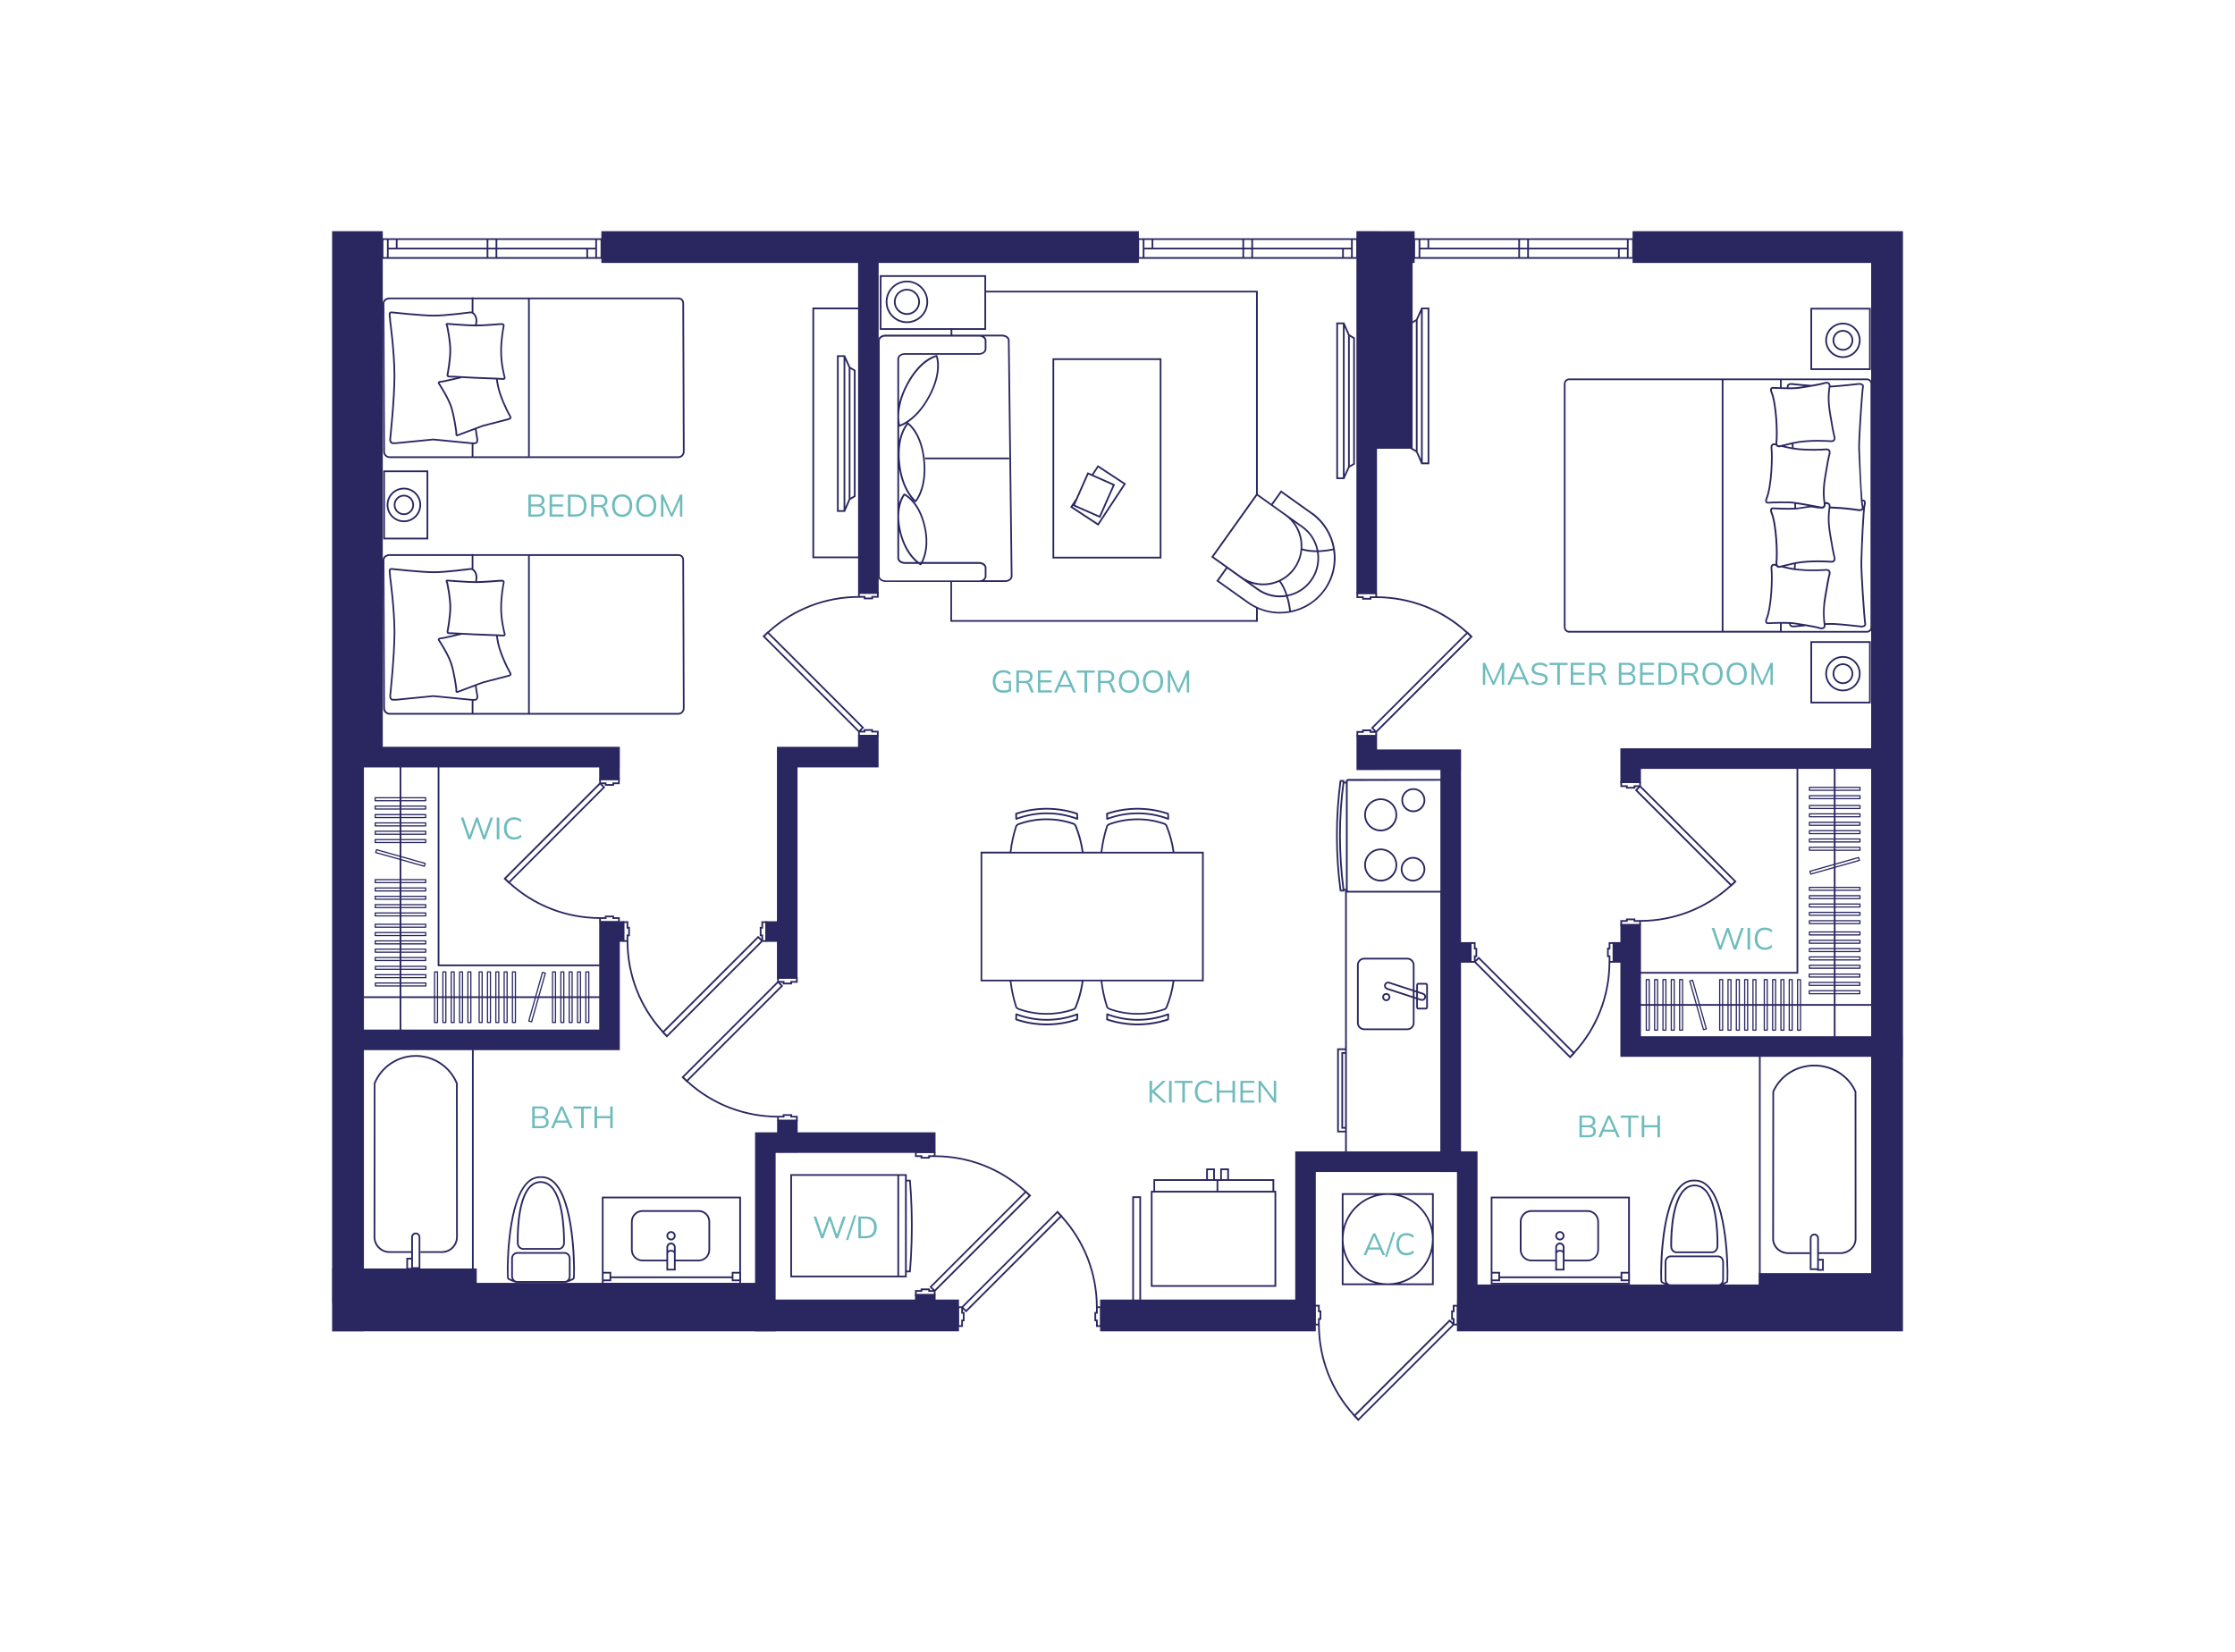 <?xml version="1.0" encoding="UTF-8"?>
<svg xmlns="http://www.w3.org/2000/svg" id="Layer_1" viewBox="0 0 651.97 481.89">
  <defs>
    <style>.cls-1{fill:none;stroke:#2a2760;stroke-linejoin:round;stroke-width:.35px;}.cls-2{fill:#2a2760;}.cls-2,.cls-3{stroke-width:0px;}.cls-3{fill:#6fbcbd;}</style>
  </defs>
  <path class="cls-2" d="M528.11,205.2h17.61v-18.15h-17.61v18.15ZM528.61,187.55h16.61v17.15h-16.61v-17.15Z"></path>
  <path class="cls-2" d="M544.59,110.41h-86.83c-.86,0-1.57.7-1.57,1.57v71.01c0,.86.7,1.57,1.57,1.57h86.83c.86,0,1.56-.7,1.56-1.57v-71.01c0-.86-.7-1.57-1.56-1.57ZM502.25,184.05h-44.5c-.59,0-1.07-.48-1.07-1.07v-71.01c0-.59.48-1.07,1.07-1.07h44.5v73.14ZM502.75,184.05v-73.14h16.49v2.07c-.93-.03-1.67-.06-1.97-.09-.42-.03-.65.14-.76.28-.3.4-.09,1.04-.06,1.11v.02c1.55,3.54,1.77,12.42,1.5,14.58-.02.18-.03.35-.02.5-.12-.03-.25-.05-.39-.05-.22,0-.44.05-.63.18-.35.25-.48.72-.39,1.4.27,2.15.06,11.04-1.49,14.58v.02c-.03.07-.25.71.05,1.11.11.15.33.31.76.28.85-.06,5.46-.25,7.34,0,.07,0,.16.02.24.03.02.67.04,1.07.03,1.09,0,.04.01.07.02.11-2.18.1-5.49-.04-6.2-.09-.43-.03-.65.14-.76.28-.3.4-.09,1.04-.06,1.11v.02c1.55,3.54,1.77,12.42,1.5,14.58-.02.18-.03.35-.02.5-.12-.03-.26-.05-.39-.05-.22,0-.44.05-.63.18-.35.25-.48.72-.39,1.4.27,2.15.06,11.04-1.49,14.58v.02c-.03.07-.25.71.05,1.11.11.15.33.31.76.28.43-.03,1.86-.1,3.4-.12v2.1h-16.49ZM521.82,112.5c.16-.21.54-.28,1.1-.2.72.1,1.98.22,3.43.34-.68.11-1.29.2-1.73.26-.7.09-1.76.12-2.88.12-.03-.18-.03-.38.08-.52ZM543.85,181.91c.06.25-.03.35-.06.39-.17.2-.58.23-.75.23-.02,0-.03,0-.04,0-.05,0-5.52-.63-7.9-.75-.63-.03-1.56-.02-2.64.02,0-.03,0-.05-.01-.08-.16-1.15-.46-3.3.2-7.28.58-3.54,1-5.78,1.24-6.67.17-.61.12-1.07-.14-1.38-.24-.29-.64-.42-1.19-.37-.22.02-4.7.36-8.77-.17.02-.45.05-.89.07-1.34,4.35-.82,9.89-.4,10.14-.38.55.04.95-.08,1.19-.37.26-.31.3-.77.14-1.38-.24-.89-.66-3.13-1.24-6.67-.65-3.98-.35-6.13-.2-7.28,0-.04,0-.07.01-.11,3.98.1,7.59.65,8.17.75.63.1,1.07,0,1.33-.31.04-.04.06-.09.09-.14-.38,3.86-.72,13.13-.77,15.22-.08,3.07.9,17.06,1.13,18.09ZM531.95,181.73l.07.58s0,.05,0,.08c.02.26-.04.44-.19.55-.25.18-.72.15-1.03.02-.23-.09-1.02-.27-2.02-.46l-1.94-.35c-1.39-.24-2.8-.47-3.6-.57-.23-.03-.5-.05-.79-.07l-.51-.03c-2.21-.09-5.44.05-6.14.1-.17.01-.27-.02-.32-.09-.11-.14-.04-.49,0-.64,1.57-3.62,1.8-12.65,1.52-14.83-.04-.33-.04-.76.19-.93.22-.16.62-.07.87.02.07.14.15.26.27.34.41.29.97.17,1.3.06.48.11,1.09.26,1.89.44.56.13,1.14.24,1.74.32l.49.06c4.11.52,8.61.18,8.83.17.38-.03.64.04.77.19.14.17.16.5.04.93-.25.9-.67,3.17-1.25,6.72-.66,4.06-.2,7.45-.19,7.46M527.5,147.61c-1.12.19-2.92.45-2.94.46l-.5.05s-.02,0-.04,0c-.03-.02-.07-.03-.08-.06,0-.02-.01-.41-.03-1.04.06,0,2.61.42,3.58.59ZM523.25,146.41c-1.92-.25-6.59-.06-7.44,0-.16.01-.27-.02-.32-.08-.11-.15-.04-.49,0-.64,1.57-3.62,1.8-12.65,1.52-14.83-.04-.33-.04-.76.19-.93.22-.16.62-.07.87.02.07.14.15.26.27.34.41.29.97.17,1.3.06.48.11,1.09.26,1.89.44.39.09.8.17,1.22.24l.5.08c4.25.62,9.12.25,9.35.24.38-.03.64.03.77.19.14.17.16.5.04.93-.25.9-.67,3.17-1.25,6.72-.64,3.88-.39,6.05-.22,7.26,0,0,.15.85.04,1.03s-.43.39-.75.31-7.05-1.32-7.08-1.25c-.08-.01-.85-.12-.9-.13ZM522.72,130.52c-.37-.06-.73-.13-1.08-.21-.38-.09-.7-.16-1-.23.43-.1,1.07-.25,2.03-.47.02.31.03.61.05.92ZM532.44,146.47c-.16-1.17-.43-3.3.21-7.2.58-3.54,1-5.79,1.24-6.67.17-.61.12-1.07-.14-1.38-.24-.29-.64-.41-1.19-.37-.23.02-5.13.39-9.34-.25-.02-.37-.04-.74-.06-1.12,4.44-1.01,10.57-.55,10.83-.53.55.04.95-.08,1.19-.37.26-.31.3-.77.14-1.38-.24-.89-.66-3.13-1.24-6.67-.65-3.98-.35-6.13-.2-7.28.01-.09.02-.16.03-.24.19,0,.37,0,.53-.02,2.39-.12,7.85-.74,7.89-.75.16,0,.63.02.81.23.03.03.11.13.06.38-.23,1.04-1.21,15.03-1.13,18.09.05,2.01.76,15.26.78,15.25.07.74.15,1.28.22,1.52.04.12.12.49-.05.68-.11.13-.31.17-.51.17-.12,0-.24-.01-.35-.03-.59-.09-4.2-.65-8.19-.75,0,0,0-.02,0-.03.03-.37-.07-.62-.2-.79,0,0-.21-.48-1.32-.51ZM527.75,148.06c1.02-.19,1.97.32,3.1.26.34.09.72.1,1.05-.03s.54-.51.54-.51c.07-.15.11-.35.09-.59,0-.03,0-.07-.01-.1.27-.05.57-.04.76.1.15.11.21.29.19.55,0,.02,0,.04,0,.05l-.06.5s0,.03,0,.05c-.16,1.18-.47,3.37.2,7.43.58,3.56,1,5.82,1.25,6.72.12.44.11.76-.04.93-.11.13-.31.2-.59.2-.05,0-.11,0-.17,0-.25-.02-5.75-.44-10.15.37l-.5.1c-.14.03-.28.06-.42.09-1.19.28-1.98.46-2.5.59l-.79.18h0s-.06.03-.08.04c-1.26.46-1.18-.68-1.15-.88.28-2.19.05-11.21-1.52-14.83-.05-.15-.12-.49,0-.64.05-.07.16-.1.32-.09.76.05,4.56.21,6.74.06.02,0,3.36-.51,3.77-.56ZM523.36,164.6c-.02.39-.04.78-.06,1.17-.57-.08-1.12-.19-1.65-.31-.38-.09-.7-.16-1-.23.49-.11,1.24-.29,2.43-.57.09-.02.19-.04.28-.06ZM524.88,182.32c-.52.05-.98.1-1.31.15-.56.08-.94,0-1.1-.2-.06-.08-.08-.17-.09-.28.3.02.57.04.79.07.44.06,1.04.15,1.7.25ZM543.59,147.76c-.02-.11-.04-.18-.05-.18-.06-.21-.13-.7-.2-1.38.13.02.26.06.33.15.16.19.09.56.04.69-.04.14-.09.39-.13.72ZM530.5,112.42c.87-.17,1.54-.32,1.75-.4.31-.13.77-.17,1.03.02.14.1.19.26.19.48,0,0,.08.22-.05.5,0,.06-.01.11-.02.17-.16,1.18-.47,3.37.2,7.43.58,3.56,1,5.82,1.25,6.72.12.44.11.76-.04.93-.11.13-.31.2-.59.2-.05,0-.11,0-.17,0-.26-.02-6.39-.49-10.9.52l-.49.11c-1,.23-1.71.4-2.18.52l-.79.18h0s-1.12.4-1.22-.23c-.04-.19-.04-.41-.01-.61.28-2.19.05-11.21-1.52-14.83-.05-.15-.12-.49,0-.64.05-.07.16-.1.32-.08.5.04,4.63.13,4.63.13,1.09,0,2.12-.04,2.81-.13.84-.11,2.32-.35,3.76-.6l2.06-.38ZM545.65,182.99c0,.59-.48,1.07-1.06,1.07h-24.85v-2.11c.74,0,1.49,0,2.14.03,0,.2.06.42.19.6.27.37.8.5,1.56.4.68-.09,1.84-.21,3.18-.32,1.78.31,3.49.64,3.8.77.45.18,1.09.23,1.51-.08.21-.15.44-.44.4-.99,0-.02,0-.04,0-.06,1.04-.04,1.94-.05,2.55-.02,2.37.12,7.82.74,7.89.75.08,0,.84.03,1.21-.41.13-.15.26-.41.17-.82-.23-1.03-1.19-14.92-1.12-17.97.09-3.76.58-15.32.97-16.63,0-.03.24-.72-.14-1.17-.17-.2-.43-.3-.76-.32-.33-3.75-.65-11.75-.73-14.76-.08-3.05.89-16.95,1.12-17.97.09-.41-.04-.67-.17-.82-.31-.37-.89-.41-1.13-.41-.05,0-.08,0-.1,0-.05,0-5.5.63-7.87.75-.14,0-.29.01-.46.01,0-.48-.2-.75-.39-.89-.22-.16-.49-.22-.77-.22-.26,0-.52.06-.74.15-.3.12-1.92.44-3.64.74-2.23-.15-4.39-.35-5.43-.49-.76-.11-1.29.03-1.56.4-.19.25-.22.56-.19.82-.51,0-1.02-.01-1.5-.03v-2.09h24.85c.59,0,1.06.48,1.06,1.07v71.01Z"></path>
  <path class="cls-2" d="M537.6,191.39c-2.84,0-5.15,2.31-5.15,5.14s2.31,5.15,5.15,5.15,5.15-2.31,5.15-5.15-2.31-5.14-5.15-5.14ZM537.6,201.18c-2.56,0-4.65-2.08-4.65-4.65s2.08-4.64,4.65-4.64,4.65,2.08,4.65,4.64-2.08,4.65-4.65,4.65Z"></path>
  <path class="cls-2" d="M537.6,193.51c-1.67,0-3.03,1.36-3.03,3.03s1.36,3.03,3.03,3.03,3.03-1.36,3.03-3.03-1.36-3.03-3.03-3.03ZM537.6,199.07c-1.4,0-2.53-1.14-2.53-2.53s1.14-2.53,2.53-2.53,2.53,1.13,2.53,2.53-1.14,2.53-2.53,2.53Z"></path>
  <path class="cls-2" d="M528.11,107.95h17.61v-18.15h-17.61v18.15ZM528.61,90.3h16.61v17.15h-16.61v-17.15Z"></path>
  <path class="cls-2" d="M537.6,94.14c-2.84,0-5.15,2.31-5.15,5.14s2.31,5.15,5.15,5.15,5.15-2.31,5.15-5.15-2.31-5.14-5.15-5.14ZM537.6,103.93c-2.56,0-4.65-2.08-4.65-4.65s2.08-4.64,4.65-4.64,4.65,2.08,4.65,4.64-2.08,4.65-4.65,4.65Z"></path>
  <path class="cls-2" d="M537.6,96.25c-1.67,0-3.03,1.36-3.03,3.03s1.36,3.03,3.03,3.03,3.03-1.36,3.03-3.03-1.36-3.03-3.03-3.03ZM537.6,101.81c-1.4,0-2.53-1.14-2.53-2.53s1.14-2.53,2.53-2.53,2.53,1.13,2.53,2.53-1.14,2.53-2.53,2.53Z"></path>
  <path class="cls-2" d="M320.4,153.37l8.06-12.27-8.22-5.4-1.73,2.63-1.27-.56-3.36,7.6-1.71,2.6,8.22,5.4ZM320.38,136.39l7.39,4.85-7.51,11.43-7.39-4.85.15-.22,7.92,3.5,4.32-9.79-6.29-2.78,1.4-2.14ZM317.5,138.43l7.1,3.14-3.92,8.87-7.1-3.14,3.92-8.87Z"></path>
  <path class="cls-2" d="M307.02,104.53v58.39s31.78,0,31.78,0v-58.39s-31.78,0-31.78,0ZM338.3,162.42h-30.78s0-57.39,0-57.39h30.78s0,57.39,0,57.39Z"></path>
  <rect class="cls-2" x="269.81" y="133.48" width="24.58" height=".5"></rect>
  <path class="cls-2" d="M277.29,95.85l.02,1.98h.5s-.02-1.97-.02-1.97c-.17,0-.33-.01-.5-.01Z"></path>
  <path class="cls-2" d="M382.87,149.61l-9.21-6.56-2.79,3.91-3.96-2.82v-59.32h-79.48c.08.14.09.33.01.5h78.96s0,58.82,0,58.82l-12.95,18.18-.14.2,4.29,3.06-2.79,3.91,9.14,6.51c.78.56,1.6,1.03,2.45,1.43v3.47h-88.68s0-11.12,0-11.12h15.46c1.2,0,2.17-.76,2.17-1.69l-.84-68.76c0-.93-.97-1.69-2.17-1.69h-34.05c-.22,0-.43.03-.63.08-.03,0-.05.01-.08.02-.21.06-.41.14-.58.24,0,0,0,0,0,0l-.1.06s0,0-.01.01c-.28.19-.49.42-.62.69,0,0,0,0,0,0-.02.04-.03.07-.04.11,0,0,0,0,0,.01-.05.15-.09.3-.09.46v68.76c0,.16.04.31.09.46,0,0,0,0,0,.01.01.04.03.07.04.1.06.14.14.27.25.38,0,0,0,.01,0,.01.01.01.04.03.05.04.09.09.19.18.31.26,0,0,0,0,.02.01.04.02.07.05.11.07,0,0,0,0,0,0,.17.1.37.18.58.24.03,0,.06.01.09.02.2.05.41.08.62.08,0,0,0,0,0,0h18.94v11.62h89.68v-3.75c2.03.88,4.2,1.35,6.42,1.35.91,0,1.82-.08,2.73-.23,4.28-.72,8.02-3.06,10.54-6.58,5.17-7.26,3.49-17.4-3.74-22.6ZM292.35,98.15c.91,0,1.67.55,1.67,1.19l.84,68.76c0,.65-.77,1.19-1.67,1.19h-6.06c.39-.31.63-.73.63-1.19v-2.46c0-.93-.97-1.69-2.17-1.69h-16.35c.76-1.49,2-5.01.7-10.57-1.74-7.43-5.88-9.3-6.05-9.38-.1-.04-.22-.02-.29.06-.06.07-.8.95-1.33,2.73v-9.99c1.15,6.92,4.49,9.53,4.64,9.65.04.03.1.05.15.05.07,0,.14-.03.19-.08.14-.15,3.38-3.85,2.56-12.12-.82-8.28-4.69-10.9-4.86-11.01-.04-.03-.09-.03-.14-.03,1.78-1.16,4.26-3.39,6.49-7.57,3.96-7.41,2.21-11.78,2.14-11.96-.04-.11-.16-.17-.28-.15-.19.04-4.76.95-8.71,8.36-1.12,2.09-1.79,3.96-2.18,5.59v-12.85c0-.65.77-1.19,1.67-1.19h21.64c1.2,0,2.17-.76,2.17-1.69v-2.46c0-.46-.24-.89-.63-1.19h5.21ZM262.82,154.97c-.37-1.57-.52-2.95-.53-4.16v-.07c-.02-3.62,1.2-5.63,1.59-6.18.79.44,4.11,2.62,5.59,8.94,1.33,5.68-.11,9.21-.79,10.45h-.65c-1.24-.94-3.94-3.53-5.21-8.99ZM267.22,163.96h-3.26c-.91,0-1.67-.55-1.67-1.19v-7.89c.02.07.03.14.04.21,1.17,5.01,3.46,7.65,4.89,8.87ZM262.36,124.45s.04,0,.06,0c.08-.02.92-.26,2.15-1.01-.36.39-1.64,1.97-2.28,5.14v-4.14s.04.02.07.02ZM264.91,112.19c3.36-6.3,7.23-7.78,8.15-8.05.28.94,1.18,5.03-2.19,11.33-3.35,6.27-7.35,8.06-8.35,8.42-.25-1.04-.97-5.42,2.38-11.7ZM264.87,123.85c.75.61,3.77,3.47,4.46,10.51.69,7.01-1.65,10.7-2.28,11.55-.78-.71-3.81-3.89-4.5-10.92-.7-7.04,1.7-10.4,2.32-11.14ZM258.31,169.3s0,0,0,0c-.17,0-.34-.02-.51-.06-.02,0-.04,0-.06-.01-.16-.04-.32-.11-.47-.19-.02-.01-.04-.03-.07-.04,0,0-.02,0-.03-.02-.11-.08-.2-.15-.27-.22-.02-.02-.03-.04-.05-.06-.05-.06-.1-.13-.14-.22l-.03-.07c-.04-.11-.06-.21-.06-.29v-.08h0v-68.68s0,0,0,0c0-.09.02-.18.06-.29l.02-.04s0-.02.01-.03c.09-.19.25-.36.45-.5.03-.02.06-.04.09-.05.14-.08.3-.15.46-.19.02,0,.04,0,.06-.01.16-.04.34-.06.51-.06h27.3c.91,0,1.67.55,1.67,1.19v2.46c0,.65-.77,1.19-1.67,1.19h-21.64c-1.2,0-2.17.76-2.17,1.69v16.17c-.02.46-.02.87,0,1.24v28.02c0,.25,0,.52,0,.79v11.87c0,.93.97,1.69,2.17,1.69h3.9c.34.24.56.36.6.38.04.02.08.03.11.03.08,0,.15-.03.2-.1.02-.02.1-.13.21-.31h16.63c.91,0,1.67.55,1.67,1.19v2.46c0,.65-.77,1.19-1.67,1.19h-27.29ZM373.78,143.75l8.8,6.27c3.44,2.48,5.58,6.11,6.27,10-1.25.28-2.74.49-4.27.54-.57-2.87-2.18-5.37-4.57-7.08l-4.9-3.49s0,0,0,0l-3.83-2.73,2.49-3.5ZM373.62,169.51c1.64-.82,3.07-2.04,4.17-3.58,1.16-1.63,1.85-3.49,2.05-5.42,1.29.39,2.73.55,4.17.55.05,0,.11,0,.16,0,.46,2.85-.21,5.72-1.89,8.08-1.62,2.28-4,3.81-6.73,4.36-.48-1.43-1.12-2.83-1.94-3.98ZM375.07,173.59c-2.84.44-5.68-.23-8.03-1.89l-2.17-1.55c1.15.39,2.36.59,3.59.59.64,0,1.28-.05,1.92-.16.97-.16,1.9-.46,2.78-.85.81,1.11,1.44,2.47,1.91,3.87ZM379.76,157.4c-.31-1.87-1.07-3.6-2.2-5.06l2.17,1.54c2.26,1.61,3.79,3.97,4.35,6.67-1.45,0-2.91-.15-4.19-.55.05-.86.02-1.73-.13-2.6ZM354.02,162.41l12.69-17.81,4.09,2.91h0s4.04,2.88,4.04,2.88c2.38,1.69,3.95,4.21,4.44,7.09.48,2.88-.18,5.78-1.88,8.16-1.69,2.38-4.21,3.95-7.09,4.44-2.88.48-5.78-.18-8.15-1.88l-8.12-5.79ZM375.99,178.3c-4.15.7-8.32-.26-11.74-2.69l-8.74-6.22,2.5-3.5,2.46,1.76,1.37.98s0,0,0,0l4.9,3.49c1.96,1.4,4.25,2.13,6.61,2.13.62,0,1.24-.05,1.86-.15.45,1.47.73,2.95.87,4.21-.03,0-.07.02-.1.02ZM386.2,171.92c-2.32,3.25-5.72,5.44-9.62,6.25-.14-1.26-.42-2.73-.87-4.2,2.83-.59,5.3-2.18,6.98-4.55,1.74-2.45,2.44-5.42,1.98-8.38,1.53-.05,3.01-.25,4.25-.53.57,3.88-.28,7.98-2.73,11.41Z"></path>
  <path class="cls-2" d="M287.66,96.24h-31.02v-15.96h31.02v15.96ZM257.14,95.74h30.02v-14.96h-30.02v14.96Z"></path>
  <path class="cls-2" d="M264.56,94.25c-3.41,0-6.19-2.78-6.19-6.19s2.78-6.19,6.19-6.19,6.19,2.78,6.19,6.19-2.78,6.19-6.19,6.19ZM264.56,82.36c-3.14,0-5.69,2.55-5.69,5.69s2.55,5.69,5.69,5.69,5.69-2.55,5.69-5.69-2.55-5.69-5.69-5.69Z"></path>
  <path class="cls-2" d="M264.56,91.87c-2.1,0-3.81-1.71-3.81-3.81s1.71-3.81,3.81-3.81,3.81,1.71,3.81,3.81-1.71,3.81-3.81,3.81ZM264.56,84.74c-1.83,0-3.31,1.49-3.31,3.31s1.49,3.31,3.31,3.31,3.31-1.49,3.31-3.31-1.49-3.31-3.31-3.31Z"></path>
  <path class="cls-3" d="M335.33,321.65v-6.34h.75v2.88h.02l3.04-2.88h.95l-3.5,3.28v-.38s3.75,3.45,3.75,3.45h-.98l-3.27-2.99h-.02v2.99h-.75Z"></path>
  <path class="cls-3" d="M341.03,321.65v-6.34h.75v6.34h-.75Z"></path>
  <path class="cls-3" d="M344.9,321.65v-5.71h-2.24v-.63h5.22v.63h-2.23v5.71h-.75Z"></path>
  <path class="cls-3" d="M351.56,321.73c-.64,0-1.18-.13-1.62-.4-.44-.26-.78-.64-1.02-1.12-.24-.49-.36-1.06-.36-1.74s.12-1.25.36-1.73c.24-.48.58-.86,1.02-1.12.44-.26.98-.4,1.62-.4.45,0,.85.07,1.21.21.35.14.66.34.93.6l-.28.59c-.29-.25-.57-.44-.86-.55-.28-.12-.61-.18-.99-.18-.73,0-1.28.22-1.66.67s-.57,1.08-.57,1.9.19,1.45.57,1.9.93.68,1.66.68c.38,0,.71-.06.99-.18s.57-.3.86-.56l.28.6c-.26.26-.57.46-.93.6-.35.14-.76.21-1.21.21Z"></path>
  <path class="cls-3" d="M354.95,321.65v-6.34h.75v2.81h3.83v-2.81h.74v6.34h-.74v-2.9h-3.83v2.9h-.75Z"></path>
  <path class="cls-3" d="M361.85,321.65v-6.34h4.05v.61h-3.32v2.21h3.12v.62h-3.12v2.29h3.32v.62h-4.05Z"></path>
  <path class="cls-3" d="M367.14,321.65v-6.34h.58l4.07,5.4h-.21v-5.4h.69v6.34h-.58l-4.07-5.4h.2v5.4h-.69Z"></path>
  <path class="cls-3" d="M239.52,361.24l-2.21-6.34h.78l1.93,5.71h-.31l2.03-5.71h.59l1.93,5.71h-.29l1.99-5.71h.74l-2.23,6.34h-.67l-1.87-5.5h.19l-1.95,5.5h-.65Z"></path>
  <path class="cls-3" d="M247.43,361.74h-.63l2.36-7.23h.63l-2.36,7.23Z"></path>
  <path class="cls-3" d="M250.38,361.24v-6.34h2.11c.7,0,1.3.12,1.78.36s.86.6,1.11,1.07c.25.47.38,1.05.38,1.73s-.13,1.25-.38,1.73c-.25.47-.62.83-1.11,1.08s-1.08.37-1.78.37h-2.11ZM251.12,360.6h1.3c.86,0,1.51-.21,1.93-.63s.63-1.06.63-1.9-.21-1.49-.63-1.91-1.06-.63-1.93-.63h-1.3v5.08Z"></path>
  <path class="cls-3" d="M501.49,277.03l-2.21-6.34h.78l1.94,5.71h-.32l2.03-5.71h.59l1.93,5.71h-.29l1.99-5.71h.74l-2.23,6.34h-.67l-1.87-5.5h.19l-1.95,5.5h-.65Z"></path>
  <path class="cls-3" d="M509.78,277.03v-6.34h.75v6.34h-.75Z"></path>
  <path class="cls-3" d="M514.87,277.11c-.64,0-1.18-.13-1.62-.4-.44-.26-.78-.64-1.02-1.12-.24-.49-.36-1.06-.36-1.74s.12-1.25.36-1.73c.24-.48.58-.86,1.02-1.12.44-.26.98-.4,1.62-.4.45,0,.85.07,1.21.21.35.14.66.34.93.6l-.28.59c-.29-.25-.57-.44-.86-.55-.28-.12-.61-.18-.99-.18-.73,0-1.28.22-1.66.67s-.57,1.08-.57,1.9.19,1.45.57,1.9.93.68,1.66.68c.38,0,.71-.06.99-.18s.57-.3.86-.56l.28.6c-.26.26-.57.46-.93.6-.35.14-.76.21-1.21.21Z"></path>
  <path class="cls-3" d="M397.76,366.15l2.8-6.34h.65l2.84,6.34h-.77l-.79-1.81.33.19h-3.88l.36-.19-.77,1.81h-.76ZM400.87,360.66l-1.46,3.42-.22-.16h3.35l-.16.16-1.49-3.42h-.02Z"></path>
  <path class="cls-3" d="M404.63,366.64h-.63l2.36-7.23h.63l-2.36,7.23Z"></path>
  <path class="cls-3" d="M410.34,366.23c-.64,0-1.18-.13-1.62-.4-.44-.26-.78-.64-1.02-1.12-.24-.49-.36-1.06-.36-1.74s.12-1.25.36-1.73c.24-.48.58-.86,1.02-1.12.44-.26.98-.4,1.62-.4.45,0,.85.07,1.21.21.35.14.66.34.93.6l-.28.59c-.29-.25-.57-.44-.86-.55-.28-.12-.61-.18-.99-.18-.73,0-1.28.22-1.66.67s-.57,1.08-.57,1.9.19,1.45.57,1.9.93.68,1.66.68c.38,0,.71-.06.99-.18s.57-.3.86-.56l.28.6c-.26.26-.57.46-.93.6-.35.14-.76.21-1.21.21Z"></path>
  <path class="cls-3" d="M155.25,329.13v-6.34h2.54c.67,0,1.19.14,1.56.43s.55.7.55,1.22c0,.4-.12.73-.36.99-.24.26-.57.44-.99.52v-.13c.47.05.84.21,1.1.48.27.27.4.62.4,1.08,0,.56-.19,1-.56,1.3s-.9.45-1.59.45h-2.65ZM155.98,325.62h1.7c.49,0,.86-.1,1.11-.29s.37-.47.37-.83-.12-.65-.37-.84c-.25-.19-.62-.28-1.11-.28h-1.7v2.24ZM155.98,328.53h1.85c.46,0,.82-.09,1.08-.27.27-.18.4-.47.4-.89s-.13-.72-.4-.9c-.27-.18-.63-.27-1.08-.27h-1.85v2.31Z"></path>
  <path class="cls-3" d="M160.74,329.13l2.8-6.34h.65l2.84,6.34h-.77l-.79-1.81.33.19h-3.88l.36-.19-.77,1.81h-.76ZM163.86,323.64l-1.46,3.42-.22-.16h3.35l-.16.16-1.49-3.42h-.02Z"></path>
  <path class="cls-3" d="M169.53,329.13v-5.71h-2.24v-.63h5.22v.63h-2.23v5.71h-.75Z"></path>
  <path class="cls-3" d="M173.43,329.13v-6.34h.75v2.81h3.82v-2.81h.74v6.34h-.74v-2.9h-3.82v2.9h-.75Z"></path>
  <path class="cls-3" d="M136.63,244.86l-2.21-6.34h.78l1.93,5.71h-.31l2.03-5.71h.59l1.93,5.71h-.29l1.99-5.71h.74l-2.23,6.34h-.67l-1.87-5.5h.19l-1.95,5.5h-.65Z"></path>
  <path class="cls-3" d="M144.91,244.86v-6.34h.75v6.34h-.75Z"></path>
  <path class="cls-3" d="M150.01,244.94c-.64,0-1.18-.13-1.62-.4-.44-.26-.78-.64-1.02-1.12-.24-.49-.36-1.06-.36-1.74s.12-1.25.36-1.73c.24-.48.58-.86,1.02-1.12.44-.26.98-.4,1.62-.4.45,0,.85.07,1.21.21.35.14.66.34.93.6l-.28.59c-.29-.25-.57-.44-.86-.55-.28-.12-.61-.18-.99-.18-.73,0-1.28.22-1.66.67-.38.45-.57,1.08-.57,1.9s.19,1.45.57,1.9c.38.45.93.68,1.66.68.38,0,.71-.06.99-.18s.57-.3.86-.56l.28.6c-.26.26-.57.46-.93.6-.35.14-.76.21-1.21.21Z"></path>
  <path class="cls-3" d="M460.74,331.78v-6.34h2.54c.67,0,1.19.14,1.56.43s.55.7.55,1.22c0,.4-.12.73-.36.99-.24.26-.57.44-.99.52v-.13c.47.05.84.21,1.1.48.27.27.4.62.4,1.08,0,.56-.19,1-.56,1.3s-.9.45-1.59.45h-2.66ZM461.46,328.27h1.7c.49,0,.86-.1,1.11-.29s.37-.47.37-.83-.12-.65-.37-.84c-.25-.19-.62-.28-1.11-.28h-1.7v2.24ZM461.46,331.18h1.85c.46,0,.82-.09,1.08-.27.27-.18.4-.47.4-.89s-.13-.72-.4-.9c-.27-.18-.63-.27-1.08-.27h-1.85v2.31Z"></path>
  <path class="cls-3" d="M466.23,331.78l2.8-6.34h.65l2.84,6.34h-.77l-.79-1.81.33.19h-3.88l.36-.19-.77,1.81h-.76ZM469.34,326.29l-1.46,3.42-.22-.16h3.35l-.16.16-1.49-3.42h-.02Z"></path>
  <path class="cls-3" d="M475.01,331.78v-5.71h-2.24v-.63h5.22v.63h-2.23v5.71h-.75Z"></path>
  <path class="cls-3" d="M478.91,331.78v-6.34h.75v2.81h3.83v-2.81h.74v6.34h-.74v-2.9h-3.83v2.9h-.75Z"></path>
  <path class="cls-2" d="M197.85,133.62h-84.2c-1.02,0-1.86-.83-1.86-1.86l-.16-43.26c0-1.06,1.02-1.7,2.02-1.7h84.2c1.02,0,1.7.68,1.7,1.7l.16,43.26c0,1.02-.83,1.86-1.86,1.86ZM113.65,87.3c-.73,0-1.52.46-1.52,1.2l.16,43.26c0,.75.61,1.36,1.36,1.36h84.2c.75,0,1.36-.61,1.36-1.36l-.16-43.26c0-.75-.45-1.2-1.2-1.2h-84.2Z"></path>
  <path class="cls-2" d="M138.28,129.57c-.16,0-.32-.01-.48-.02-.16-.01-.33-.02-.5-.02l-10.91-1.07-10.83,1.07c-.15,0-.27,0-.39.01-.48.02-.93.04-1.25-.27-.24-.23-.35-.59-.35-1.14.01-.14,1.25-11.65,1.25-18.52s-1.24-15.81-1.25-15.9c0-.45-.05-.84-.1-1.19-.08-.62-.14-1.12.12-1.42.14-.15.34-.23.61-.23.11.01,8.72.96,12.35.96s10.64-.95,10.71-.96h0c1.11,0,1.99,1.26,1.99,2.81l-.18,1.32-.5-.07.18-1.29c0-1.22-.67-2.27-1.46-2.27-.04,0-7.09.96-10.74.96s-12.29-.95-12.38-.96c-.09,0-.17.02-.2.06-.12.13-.06.58,0,1.02.05.36.1.77.1,1.22,0,.06,1.25,9.04,1.25,15.93s-1.24,18.43-1.25,18.54c0,.37.07.63.2.76.16.16.5.15.88.13.12,0,.25,0,.39,0l10.86-1.07,10.93,1.07c.17-.01.33.01.51.03.41.03.8.06.98-.11.12-.12.19-.34.19-.68h0s-.28-1.45-.51-3.22l.5-.06c.23,1.77.5,3.22.5,3.23,0,.53-.11.88-.34,1.09-.23.22-.55.27-.88.27Z"></path>
  <path class="cls-2" d="M146.75,110.81c-.15,0-.3-.02-.46-.03-.15-.02-.31-.03-.46-.03l-7.31-.29-6.64-.35c-.09,0-.2,0-.31,0-.42.02-.85.04-1.1-.21-.12-.12-.19-.28-.19-.48v-.05s.82-4.25.82-7.1-.8-6.56-.81-6.6c0-.23-.08-.42-.16-.59-.1-.24-.19-.46-.06-.66.13-.19.38-.19.46-.19.08,0,5.94.47,8.3.47s6.93-.4,6.98-.4h.26c.36-.01.71-.02.93.2.13.12.19.3.19.53-.01.09-.77,3.61-.77,7.49s1.04,7.56,1.05,7.6v.07c0,.19-.05.35-.17.46-.14.13-.33.17-.55.17ZM145.85,110.24c.15,0,.33.02.5.04.22.02.55.06.62,0,0,0,.01-.03.02-.06-.11-.41-1.06-3.97-1.06-7.69,0-3.94.77-7.5.78-7.54h0s-.01-.09-.05-.12c-.07-.07-.34-.06-.57-.06h-.25s-4.62.4-7,.4-7.91-.44-8.3-.47c.02.05.04.11.06.15.08.2.19.45.19.73h0s.82,3.76.82,6.65-.75,6.8-.82,7.17c0,.07.03.09.03.1.1.1.45.08.73.07.12,0,.23,0,.34,0l6.65.35,7.3.28h0Z"></path>
  <path class="cls-2" d="M133.32,127.25c-.1,0-.19-.03-.27-.09-.21-.16-.2-.46-.19-.77,0-.2.01-.43-.04-.6-.02-.09-.56-4.33-1.45-7.05-.89-2.71-3.57-6.76-3.59-6.8l-.03-.06c-.07-.21-.02-.36.04-.45.18-.27.59-.32,1.04-.36.21-.02.43-.04.59-.09.05-.01,2.8-.59,5.09-1.16l.12.49c-2.3.57-5.06,1.15-5.09,1.16-.18.06-.43.08-.66.1-.21.02-.61.06-.67.14.1.13,2.73,4.12,3.64,6.89.9,2.76,1.45,7.06,1.46,7.1.07.2.06.48.05.72,0,.1,0,.25,0,.33,0,0,.01,0,.02,0l7.47-2.79,7.31-1.89c.22-.06.48-.13.52-.22.02-.03.01-.1-.02-.18h0s-1.85-3.18-3.07-6.92c-.42-1.29-.73-2.73-.93-4.26l.5-.06c.19,1.5.49,2.9.9,4.17,1.21,3.71,3.03,6.85,3.05,6.88.09.27.09.46,0,.62-.15.27-.48.36-.83.46l-.23.06-7.06,1.81-7.46,2.79c-.08.02-.16.04-.23.04Z"></path>
  <rect class="cls-2" x="154.04" y="86.89" width=".5" height="46.32"></rect>
  <rect class="cls-2" x="137.6" y="86.76" width=".5" height="4.49"></rect>
  <rect class="cls-2" x="137.6" y="129.32" width=".5" height="4.06"></rect>
  <path class="cls-2" d="M199.54,163.37c0-1.02-.68-1.7-1.7-1.7h-59.75v-.05h-.5v.05h-23.95c-.99,0-2.02.64-2.02,1.7l.16,43.26c0,1.02.83,1.86,1.86,1.86h84.2c1.02,0,1.86-.83,1.86-1.86l-.16-43.26ZM154.04,162.17v45.82h-15.94v-3.56c.06,0,.12,0,.18,0,.33,0,.64-.05.88-.27.23-.22.35-.56.34-1.09,0-.01-.26-1.36-.48-3.04l1.98-.74,7.06-1.81.23-.06c.35-.1.68-.19.83-.46.08-.16.09-.35,0-.62-.02-.03-1.84-3.17-3.05-6.88-.39-1.18-.67-2.49-.85-3.87l.61.02c.15,0,.3.02.46.03.16.02.32.03.46.03.21,0,.41-.04.55-.17.12-.11.18-.26.18-.46v-.07s-1.06-3.72-1.06-7.6.76-7.4.77-7.49c0-.23-.06-.41-.19-.53-.22-.22-.57-.21-.93-.2h-.26s-4.27.37-6.69.4l.14-1.04c0-1.13-.47-2.11-1.17-2.55v-3.81h15.94ZM138.76,168.5l-.15,1.07c-2.48-.02-8.01-.46-8.08-.46-.08,0-.33,0-.46.19-.13.2-.04.42.06.66.07.17.15.36.16.59,0,.04.81,3.76.81,6.6s-.8,7.06-.81,7.1v.05c0,.2.06.36.18.48.25.24.68.22,1.1.21.11,0,.22,0,.31,0l1.17.06c-1.86.44-3.59.8-3.63.81-.16.05-.38.07-.59.09-.44.05-.86.09-1.04.36-.06.09-.11.24-.04.45l.03.06s2.71,4.09,3.59,6.8c.89,2.72,1.43,6.96,1.45,7.05.05.17.05.4.04.6-.01.31-.02.6.19.77.07.06.16.09.27.09.07,0,.14-.01.23-.04l5-1.87c.22,1.62.46,2.91.46,2.91,0,.33-.06.56-.19.68-.19.17-.57.14-.98.11-.17-.01-.34-.02-.51-.03l-10.93-1.07-10.86,1.07c-.13,0-.26,0-.39,0-.39.01-.72.03-.88-.13-.13-.12-.2-.39-.2-.76.01-.12,1.25-11.65,1.25-18.54s-1.24-15.88-1.25-15.93c0-.44-.05-.85-.1-1.22-.06-.44-.11-.89,0-1.02.04-.04.11-.06.2-.06.09,0,8.72.96,12.38.96s10.71-.95,10.74-.96c.79,0,1.46,1.06,1.46,2.27ZM133.38,201.61s-.01,0-.02,0c-.01-.08,0-.23,0-.33,0-.24.02-.52-.05-.72,0-.04-.56-4.33-1.46-7.1-.91-2.77-3.54-6.76-3.64-6.89.06-.08.46-.12.67-.14.23-.02.48-.05.66-.1.03,0,2.79-.59,5.09-1.16v-.05s3.89.21,3.89.21l6.19.24c.19,1.45.49,2.82.89,4.05,1.22,3.75,3.07,6.92,3.07,6.92h0c.03.08.03.15.02.18-.05.08-.3.15-.52.22l-7.31,1.89-7.47,2.79ZM138.55,184.83l-6.65-.35c-.11,0-.23,0-.34,0-.28.01-.63.03-.73-.07,0,0-.03-.03-.03-.1.07-.37.82-4.39.82-7.17s-.81-6.65-.82-6.65c0-.28-.1-.53-.19-.73-.02-.05-.04-.11-.06-.15.38.03,5.99.47,8.3.47s6.98-.4,7-.4h.25c.23,0,.5-.02.57.05.04.04.04.12.05.12,0,.04-.78,3.6-.78,7.54,0,3.73.95,7.28,1.06,7.69,0,.03,0,.05-.02.06-.07.07-.4.03-.62,0-.17-.02-.34-.04-.5-.04h0l-7.3-.28ZM112.29,206.63l-.16-43.26c0-.74.79-1.2,1.52-1.2h23.95v3.6c-.11-.02-.22-.05-.33-.05h0c-.07,0-7.09.96-10.71.96s-12.24-.94-12.35-.96c-.27,0-.47.08-.61.23-.27.3-.2.79-.12,1.42.04.35.09.74.1,1.19.01.09,1.25,9.04,1.25,15.9s-1.24,18.37-1.25,18.52c0,.55.11.91.35,1.14.32.3.77.29,1.25.27.12,0,.24,0,.39-.01l10.83-1.07,10.91,1.07c.1,0,.2,0,.3.01v3.59h-23.95c-.75,0-1.36-.61-1.36-1.36ZM197.85,207.99h-43.31v-45.82h43.31c.75,0,1.2.45,1.2,1.2l.16,43.26c0,.75-.61,1.36-1.36,1.36Z"></path>
  <path class="cls-3" d="M432.56,199.78v-6.42h.66l2.58,5.81h-.26l2.58-5.81h.66v6.42h-.69v-5.44h.27l-2.43,5.44h-.5l-2.44-5.44h.27v5.44h-.68Z"></path>
  <path class="cls-3" d="M439.72,199.78l2.83-6.42h.66l2.88,6.42h-.78l-.8-1.83.34.19h-3.92l.36-.19-.78,1.83h-.77ZM442.87,194.23l-1.47,3.46-.22-.16h3.38l-.16.16-1.51-3.46h-.02Z"></path>
  <path class="cls-3" d="M449.14,199.86c-.52,0-.98-.07-1.38-.2-.41-.13-.76-.32-1.06-.57l.27-.6c.21.16.43.29.64.4.22.11.45.19.7.24.25.05.53.08.84.08.54,0,.94-.1,1.2-.3s.39-.47.39-.8c0-.29-.09-.5-.27-.66-.18-.15-.5-.27-.96-.36l-.96-.19c-.59-.12-1.03-.32-1.32-.59-.29-.27-.43-.64-.43-1.11,0-.38.1-.72.3-1s.47-.51.83-.66c.36-.16.77-.24,1.25-.24s.87.07,1.25.2c.38.14.7.34.96.6l-.26.58c-.29-.25-.58-.44-.9-.55-.31-.11-.67-.17-1.06-.17-.5,0-.89.11-1.18.32-.29.21-.43.51-.43.88,0,.3.09.53.27.7.18.17.48.29.9.38l.96.19c.62.13,1.07.32,1.36.57.29.25.44.61.44,1.07,0,.35-.1.66-.29.94-.19.27-.46.49-.81.64s-.77.23-1.26.23Z"></path>
  <path class="cls-3" d="M454.27,199.78v-5.78h-2.27v-.64h5.28v.64h-2.26v5.78h-.76Z"></path>
  <path class="cls-3" d="M458.21,199.78v-6.42h4.09v.62h-3.36v2.23h3.16v.63h-3.16v2.31h3.36v.63h-4.09Z"></path>
  <path class="cls-3" d="M463.57,199.78v-6.42h2.62c.67,0,1.19.16,1.56.48s.56.76.56,1.33c0,.38-.08.7-.25.96-.17.26-.4.47-.7.61-.3.14-.65.21-1.05.21l.16-.12h.18c.25,0,.47.06.67.18.2.12.35.33.47.61l.91,2.16h-.83l-.87-2.12c-.1-.27-.26-.45-.46-.53-.21-.08-.46-.12-.77-.12h-1.44v2.78h-.75ZM464.32,196.41h1.76c.49,0,.85-.1,1.11-.31.25-.21.38-.51.38-.91s-.13-.7-.38-.9-.62-.31-1.11-.31h-1.76v2.43Z"></path>
  <path class="cls-3" d="M472.24,199.78v-6.42h2.57c.68,0,1.2.15,1.57.44s.55.7.55,1.24c0,.4-.12.73-.36,1-.24.27-.57.44-1,.53v-.13c.47.05.84.22,1.11.49.27.27.41.63.41,1.09,0,.57-.19,1.01-.57,1.31-.38.3-.92.46-1.61.46h-2.68ZM472.98,196.23h1.72c.5,0,.87-.1,1.12-.29s.37-.47.37-.84-.12-.66-.37-.85-.62-.29-1.12-.29h-1.72v2.27ZM472.98,199.17h1.87c.46,0,.83-.09,1.1-.27.27-.18.41-.48.41-.9s-.13-.73-.41-.91c-.27-.18-.64-.27-1.1-.27h-1.87v2.34Z"></path>
  <path class="cls-3" d="M478.43,199.78v-6.42h4.09v.62h-3.36v2.23h3.16v.63h-3.16v2.31h3.36v.63h-4.09Z"></path>
  <path class="cls-3" d="M483.78,199.78v-6.42h2.13c.71,0,1.31.12,1.8.37.49.25.86.61,1.12,1.08s.38,1.06.38,1.75-.13,1.27-.38,1.75-.63.84-1.12,1.09c-.49.25-1.09.37-1.8.37h-2.13ZM484.53,199.13h1.32c.87,0,1.52-.21,1.95-.64s.64-1.07.64-1.92-.21-1.5-.64-1.93-1.07-.64-1.95-.64h-1.32v5.13Z"></path>
  <path class="cls-3" d="M490.57,199.78v-6.42h2.62c.67,0,1.19.16,1.56.48s.56.76.56,1.33c0,.38-.08.7-.25.96-.17.26-.4.47-.7.61-.3.14-.65.21-1.05.21l.16-.12h.18c.25,0,.47.06.67.18.2.12.35.33.47.61l.91,2.16h-.83l-.87-2.12c-.1-.27-.26-.45-.46-.53-.21-.08-.46-.12-.77-.12h-1.44v2.78h-.75ZM491.33,196.41h1.76c.49,0,.85-.1,1.11-.31.25-.21.38-.51.38-.91s-.13-.7-.38-.9-.62-.31-1.11-.31h-1.76v2.43Z"></path>
  <path class="cls-3" d="M496.63,196.57c0-.68.12-1.26.35-1.75.23-.49.57-.87,1.01-1.13.44-.27.97-.4,1.59-.4s1.12.13,1.57.4c.44.27.78.64,1.02,1.13s.36,1.07.36,1.74-.12,1.27-.36,1.76c-.24.49-.58.87-1.02,1.14-.44.27-.96.41-1.56.41s-1.15-.13-1.58-.41c-.44-.27-.77-.65-1.01-1.14s-.35-1.07-.35-1.75ZM497.43,196.57c0,.83.18,1.47.55,1.93.36.46.9.7,1.61.7s1.21-.23,1.59-.7.57-1.11.57-1.93-.19-1.48-.56-1.93c-.38-.46-.91-.69-1.59-.69s-1.25.23-1.61.69c-.36.46-.55,1.1-.55,1.93Z"></path>
  <path class="cls-3" d="M503.66,196.57c0-.68.12-1.26.35-1.75.23-.49.57-.87,1.01-1.13.44-.27.97-.4,1.59-.4s1.12.13,1.57.4c.44.27.78.64,1.02,1.13s.36,1.07.36,1.74-.12,1.27-.36,1.76c-.24.49-.58.87-1.02,1.14-.44.27-.96.41-1.56.41s-1.15-.13-1.58-.41c-.44-.27-.77-.65-1.01-1.14s-.35-1.07-.35-1.75ZM504.45,196.57c0,.83.18,1.47.55,1.93.36.46.9.7,1.61.7s1.21-.23,1.59-.7.57-1.11.57-1.93-.19-1.48-.56-1.93c-.38-.46-.91-.69-1.59-.69s-1.25.23-1.61.69c-.36.46-.55,1.1-.55,1.93Z"></path>
  <path class="cls-3" d="M510.93,199.78v-6.42h.66l2.58,5.81h-.26l2.58-5.81h.66v6.42h-.69v-5.44h.27l-2.43,5.44h-.5l-2.44-5.44h.27v5.44h-.68Z"></path>
  <path class="cls-3" d="M154.13,150.71v-6.42h2.57c.68,0,1.2.15,1.57.44s.55.7.55,1.24c0,.4-.12.73-.36,1-.24.27-.57.44-1,.53v-.13c.47.05.84.22,1.11.49.27.27.41.63.41,1.09,0,.57-.19,1.01-.57,1.31-.38.3-.92.46-1.61.46h-2.68ZM154.87,147.16h1.72c.5,0,.87-.1,1.12-.29s.37-.47.37-.84-.12-.66-.37-.85-.62-.29-1.12-.29h-1.72v2.27ZM154.87,150.1h1.87c.46,0,.83-.09,1.1-.27.27-.18.41-.48.41-.9s-.13-.73-.41-.91c-.27-.18-.64-.27-1.1-.27h-1.87v2.34Z"></path>
  <path class="cls-3" d="M160.32,150.71v-6.42h4.09v.62h-3.36v2.23h3.16v.63h-3.16v2.31h3.36v.63h-4.09Z"></path>
  <path class="cls-3" d="M165.67,150.71v-6.42h2.13c.71,0,1.31.12,1.8.37.49.25.86.61,1.12,1.08s.38,1.06.38,1.75-.13,1.27-.38,1.75-.63.84-1.12,1.09c-.49.25-1.09.37-1.8.37h-2.13ZM166.43,150.06h1.32c.87,0,1.52-.21,1.95-.64s.64-1.07.64-1.92-.21-1.5-.64-1.93-1.07-.64-1.95-.64h-1.32v5.13Z"></path>
  <path class="cls-3" d="M172.47,150.71v-6.42h2.62c.67,0,1.19.16,1.56.48s.56.76.56,1.33c0,.38-.08.7-.25.96-.17.26-.4.47-.7.61-.3.14-.65.21-1.05.21l.16-.12h.18c.25,0,.47.06.67.18.2.12.35.33.47.61l.91,2.16h-.83l-.87-2.12c-.1-.27-.26-.45-.46-.53-.21-.08-.46-.12-.77-.12h-1.44v2.78h-.75ZM173.22,147.34h1.76c.49,0,.85-.1,1.11-.31.25-.21.38-.51.38-.91s-.13-.7-.38-.9-.62-.31-1.11-.31h-1.76v2.43Z"></path>
  <path class="cls-3" d="M178.53,147.49c0-.68.12-1.26.35-1.75.23-.49.57-.87,1.01-1.13.44-.27.97-.4,1.59-.4s1.12.13,1.57.4c.44.27.78.64,1.02,1.13s.36,1.07.36,1.74-.12,1.27-.36,1.76c-.24.49-.58.87-1.02,1.14-.44.27-.96.41-1.56.41s-1.15-.13-1.58-.41c-.44-.27-.77-.65-1.01-1.14s-.35-1.07-.35-1.75ZM179.32,147.49c0,.83.18,1.47.55,1.93.36.46.9.7,1.61.7s1.21-.23,1.59-.7.57-1.11.57-1.93-.19-1.48-.56-1.93c-.38-.46-.91-.69-1.59-.69s-1.25.23-1.61.69c-.36.46-.55,1.1-.55,1.93Z"></path>
  <path class="cls-3" d="M185.55,147.49c0-.68.12-1.26.35-1.75.23-.49.57-.87,1.01-1.13.44-.27.97-.4,1.59-.4s1.12.13,1.57.4c.44.27.78.64,1.02,1.13s.36,1.07.36,1.74-.12,1.27-.36,1.76c-.24.49-.58.87-1.02,1.14-.44.27-.96.41-1.56.41s-1.15-.13-1.58-.41c-.44-.27-.77-.65-1.01-1.14s-.35-1.07-.35-1.75ZM186.35,147.49c0,.83.18,1.47.55,1.93.36.46.9.7,1.61.7s1.21-.23,1.59-.7.57-1.11.57-1.93-.19-1.48-.56-1.93c-.38-.46-.91-.69-1.59-.69s-1.25.23-1.61.69c-.36.46-.55,1.1-.55,1.93Z"></path>
  <path class="cls-3" d="M192.82,150.71v-6.42h.66l2.58,5.81h-.26l2.58-5.81h.66v6.42h-.69v-5.44h.27l-2.43,5.44h-.5l-2.44-5.44h.27v5.44h-.68Z"></path>
  <path class="cls-3" d="M292.77,202.1c-.7,0-1.29-.13-1.77-.39-.47-.26-.83-.64-1.06-1.13-.24-.49-.35-1.08-.35-1.77s.12-1.26.37-1.76c.25-.49.61-.87,1.07-1.14.47-.27,1.03-.4,1.69-.4.47,0,.87.07,1.21.2.34.14.65.34.92.61l-.28.59c-.2-.18-.39-.32-.58-.42-.19-.1-.38-.18-.58-.23-.2-.05-.43-.08-.7-.08-.76,0-1.34.23-1.74.69s-.61,1.11-.61,1.94.2,1.49.59,1.94c.39.45,1,.67,1.83.67.3,0,.59-.03.87-.09.28-.06.54-.14.8-.25l-.16.41v-2.26h-1.64v-.59h2.28v2.98c-.26.14-.59.25-.99.34s-.79.13-1.19.13Z"></path>
  <path class="cls-3" d="M296.48,202.02v-6.42h2.62c.67,0,1.19.16,1.56.48s.56.76.56,1.33c0,.38-.08.7-.25.96-.17.26-.4.47-.7.61-.3.14-.65.21-1.05.21l.16-.12h.18c.25,0,.47.06.67.18.2.12.35.33.47.61l.91,2.16h-.83l-.87-2.12c-.1-.27-.26-.45-.46-.53s-.46-.12-.77-.12h-1.44v2.78h-.75ZM297.23,198.65h1.76c.49,0,.85-.1,1.11-.31.25-.21.38-.51.38-.91s-.13-.7-.38-.9-.62-.31-1.11-.31h-1.76v2.43Z"></path>
  <path class="cls-3" d="M302.77,202.02v-6.42h4.09v.62h-3.36v2.23h3.16v.63h-3.16v2.31h3.36v.63h-4.09Z"></path>
  <path class="cls-3" d="M307.49,202.02l2.83-6.42h.66l2.88,6.42h-.78l-.8-1.83.34.19h-3.92l.36-.19-.78,1.83h-.77ZM310.63,196.47l-1.47,3.46-.22-.16h3.38l-.16.16-1.51-3.46h-.02Z"></path>
  <path class="cls-3" d="M316.37,202.02v-5.78h-2.27v-.64h5.28v.64h-2.26v5.78h-.76Z"></path>
  <path class="cls-3" d="M320.31,202.02v-6.42h2.62c.67,0,1.19.16,1.56.48s.56.76.56,1.33c0,.38-.08.7-.25.96-.17.26-.4.47-.7.61-.3.14-.65.21-1.05.21l.16-.12h.18c.25,0,.47.06.67.18.2.12.35.33.47.61l.91,2.16h-.83l-.87-2.12c-.1-.27-.26-.45-.46-.53s-.46-.12-.77-.12h-1.44v2.78h-.75ZM321.06,198.65h1.76c.49,0,.85-.1,1.11-.31.25-.21.38-.51.38-.91s-.13-.7-.38-.9-.62-.31-1.11-.31h-1.76v2.43Z"></path>
  <path class="cls-3" d="M326.37,198.81c0-.68.12-1.26.35-1.75.23-.49.57-.87,1.01-1.13.44-.27.97-.4,1.59-.4s1.12.13,1.57.4c.44.27.78.64,1.02,1.13s.36,1.07.36,1.74-.12,1.27-.36,1.76c-.24.49-.58.87-1.02,1.14-.44.27-.96.41-1.56.41s-1.15-.13-1.58-.41c-.44-.27-.77-.65-1.01-1.14s-.35-1.07-.35-1.75ZM327.16,198.81c0,.83.18,1.47.55,1.93.36.46.9.7,1.61.7s1.21-.23,1.59-.7.57-1.11.57-1.93-.19-1.48-.56-1.93c-.38-.46-.91-.69-1.59-.69s-1.25.23-1.61.69c-.36.46-.55,1.1-.55,1.93Z"></path>
  <path class="cls-3" d="M333.39,198.81c0-.68.12-1.26.35-1.75.23-.49.57-.87,1.01-1.13.44-.27.97-.4,1.59-.4s1.12.13,1.57.4c.44.27.78.64,1.02,1.13s.36,1.07.36,1.74-.12,1.27-.36,1.76c-.24.49-.58.87-1.02,1.14-.44.27-.96.41-1.56.41s-1.15-.13-1.58-.41c-.44-.27-.77-.65-1.01-1.14s-.35-1.07-.35-1.75ZM334.18,198.81c0,.83.18,1.47.55,1.93.36.46.9.7,1.61.7s1.21-.23,1.59-.7.57-1.11.57-1.93-.19-1.48-.56-1.93c-.38-.46-.91-.69-1.59-.69s-1.25.23-1.61.69c-.36.46-.55,1.1-.55,1.93Z"></path>
  <path class="cls-3" d="M340.66,202.02v-6.42h.66l2.58,5.81h-.26l2.58-5.81h.66v6.42h-.69v-5.44h.27l-2.43,5.44h-.5l-2.44-5.44h.27v5.44h-.68Z"></path>
  <polygon class="cls-2" points="250.31 173.23 256.31 173.23 256.31 76.71 332.22 76.71 332.22 67.44 175.42 67.44 175.42 76.71 250.31 76.71 250.31 173.23"></polygon>
  <polygon class="cls-2" points="232.64 285.51 232.64 274.76 232.64 268.76 232.64 223.87 256.25 223.87 256.25 223.86 256.29 223.86 256.29 214.37 250.29 214.37 250.29 217.87 232.64 217.87 232.64 217.87 226.64 217.87 226.64 268.76 223.27 268.76 223.27 274.76 226.64 274.76 226.64 285.51 232.64 285.51"></polygon>
  <polygon class="cls-2" points="401.68 130.92 412.07 130.92 412.07 76.71 412.66 76.71 412.66 67.44 401.68 67.44 401.68 67.43 395.68 67.42 395.68 173.29 401.68 173.29 401.68 130.92"></polygon>
  <polygon class="cls-2" points="377.83 379.12 320.92 379.12 320.92 388.39 383.83 388.39 383.83 388.38 383.83 388.38 383.83 341.9 420.19 341.9 420.19 341.92 425.01 341.92 425.01 379.12 425 379.12 425 388.39 545.83 388.39 555.1 388.39 555.11 388.39 555.11 308.3 555.13 308.3 555.13 302.3 555.11 302.3 555.11 67.46 555.09 67.46 555.09 67.44 476.24 67.44 476.24 76.71 545.83 76.71 545.83 218.3 478.67 218.3 478.67 218.3 472.68 218.3 472.68 228.43 478.67 228.43 478.67 224.3 545.83 224.3 545.83 302.3 478.68 302.3 478.68 269.59 472.68 269.59 472.68 274.84 470.44 274.84 470.44 280.84 472.68 280.84 472.68 302.3 472.68 302.3 472.68 308.3 472.68 308.3 472.68 308.3 478.68 308.3 478.68 308.3 545.83 308.3 545.83 371.4 513.04 371.4 513.04 374.73 431.01 374.73 431.01 335.88 426.19 335.88 426.19 280.85 429.26 280.85 429.26 274.86 426.19 274.86 426.19 224.64 426.21 224.64 426.21 218.64 401.7 218.64 401.7 214.44 395.7 214.44 395.7 224.65 401.7 224.65 401.7 224.64 420.19 224.64 420.19 274.86 420.19 280.85 420.19 335.9 377.84 335.9 377.84 335.91 377.83 335.91 377.83 379.12"></polygon>
  <polygon class="cls-2" points="96.84 380.24 96.88 380.24 96.88 388.41 106.16 388.41 106.16 388.39 220.26 388.39 220.26 388.43 226.26 388.43 226.26 388.39 279.75 388.39 279.75 379.12 272.92 379.12 272.92 377.54 266.92 377.54 266.92 379.12 226.26 379.12 226.26 336.33 226.69 336.33 226.69 336.35 232.68 336.35 232.68 336.33 272.9 336.33 272.9 330.33 232.68 330.33 232.68 326.69 226.69 326.69 226.69 330.33 220.26 330.33 220.26 336.33 220.26 336.33 220.26 374.24 139.07 374.24 139.07 370.06 106.16 370.06 106.16 306.36 180.8 306.36 180.8 306.34 180.8 306.34 180.8 274.74 182.11 274.74 182.11 268.74 180.8 268.74 180.8 268.73 174.8 268.72 174.8 300.36 106.16 300.36 106.16 223.87 174.79 223.87 174.79 227.57 180.79 227.57 180.79 223.87 180.81 223.87 180.81 217.87 111.66 217.87 111.66 67.44 105.66 67.44 105.66 67.44 96.88 67.44 96.88 370.06 96.84 370.06 96.84 376.06 96.84 376.06 96.84 380.24"></polygon>
  <path class="cls-2" d="M279.48,381.09v.25h-.25c0,.1,0,5.5,0,5.5v.25h1.67v-1.64h.47v-2.72h-.47v-.78l.93.9,27.73-27.73c6.56,7.21,10.15,16.46,10.15,26.27h.01v1.35h-.47v2.72h.47v1.64h1.67v-.25s0-5.4,0-5.5h-.25v-.25h-.94c-.07-9.83-3.7-19.1-10.28-26.33l.04-.04-1.48-1.54-27.91,27.91h-1.09ZM320.23,381.59h.67c0,.15,0,.35,0,.61v4.39h-.67v-1.64h-.47v-1.72h.47v-1.64ZM280.87,384.95h-.47v1.64h-.67v-4.39c0-.26,0-.46,0-.61h.67v1.64h.47v1.72ZM308.44,353.92c.27.27.53.55.78.82l-27.39,27.4-.82-.79,27.43-27.43Z"></path>
  <path class="cls-2" d="M383.3,380.66v.25s0,5.4,0,5.5h.25v.25h.94c.07,9.83,3.7,19.1,10.28,26.33l-.04.04,1.48,1.54,27.91-27.91h1.09v-.25h.25c0-.1,0-5.5,0-5.5v-.25h-1.67v1.64h-.47v2.72h.47v.78l-.93-.9-27.73,27.73c-6.56-7.21-10.15-16.46-10.15-26.27h-.01v-1.35h.47v-2.72h-.47v-1.64h-1.67ZM423.83,382.8h.47v-1.64h.67v4.39c0,.26,0,.46,0,.61h-.67v-1.64h-.47v-1.72ZM422.87,385.61l.82.79-27.43,27.43c-.27-.27-.53-.55-.78-.82l27.39-27.4ZM384.47,386.16h-.67c0-.15,0-.35,0-.61v-4.39h.67v1.64h.47v1.72h-.47v1.64Z"></path>
  <path class="cls-2" d="M428.77,274.85v.25s0,5.4,0,5.5h.25v.25h1.09l27.73,27.73.18.18,1.48-1.54-.04-.04c6.59-7.23,10.21-16.5,10.28-26.33h.94v-.25h.25c0-.1,0-3.64,0-5.5v-.25h-1.67v1.64h-.47v2.72h.47v1.35h-.01c0,9.81-3.59,19.06-10.15,26.27l-27.56-27.56-.17-.17-.93.9v-.78h.47v-2.72h-.47v-1.64h-1.67ZM469.29,276.99h.47v-1.64h.67v4.39c0,.26,0,.46,0,.61h-.67v-1.64h-.47v-1.72ZM429.27,279.74v-4.39h.67v1.64h.47v1.72h-.47v1.64h-.67c0-.15,0-.35,0-.61ZM431.37,279.79l27.39,27.4c-.26.28-.52.55-.78.82l-27.43-27.43.82-.79Z"></path>
  <path class="cls-2" d="M472.93,227.93h-.25v1.67h1.64v.47h2.72v-.47h.78l-.9.93,27.73,27.73c-7.21,6.56-16.46,10.15-26.27,10.15h0s-1.35.01-1.35.01v-.47h-2.72v.47h-1.64v1.67h.25s5.4,0,5.5,0v-.25h.25v-.94c9.83-.07,19.1-3.7,26.33-10.29l.04.04,1.54-1.48-27.91-27.91v-1.09h-.25v-.25c-.1,0-5.5,0-5.5,0ZM477.63,230.52l.79-.82,27.43,27.43c-.27.27-.55.53-.82.78l-27.4-27.4ZM478.18,269.59c-.15,0-.35,0-.61,0h-4.39s0-.67,0-.67h1.64v-.47h1.72v.47h1.64v.67ZM473.18,228.43h4.39c.26,0,.46,0,.61,0v.67h-1.64v.47h-1.72v-.47h-1.64v-.67Z"></path>
  <path class="cls-2" d="M395.69,172.79v1.67h1.64v.47h2.72v-.47h1.35c9.81.01,19.06,3.6,26.27,10.16l-27.56,27.56-.17.17.9.93h-.78v-.47h-2.72v.47h-1.64v1.67h.25s5.4,0,5.5,0v-.25h.25v-1.09l27.73-27.73.18-.18-1.54-1.48-.04.04c-7.23-6.59-16.5-10.21-26.33-10.29v-.94h-.25v-.25c-.11,0-5.5,0-5.5,0h-.25ZM428.03,184.96c.28.26.55.52.82.78l-27.43,27.43-.79-.82,27.39-27.4ZM401.19,214.46c-.15,0-.35,0-.61,0h-4.39s0-.67,0-.67h1.64v-.47h1.72v.47h1.64v.67ZM396.19,173.29h4.39c.26,0,.46,0,.61,0v.67h-1.64v.47h-1.72v-.47h-1.64v-.67Z"></path>
  <path class="cls-2" d="M250.31,214.61h.25v.25c.1,0,5.5,0,5.5,0h.25v-1.67h-1.64v-.47h-2.72v.47h-.78l.9-.93-27.73-27.73c7.21-6.56,16.46-10.15,26.27-10.15h0s1.35-.01,1.35-.01v.47h2.72v-.47h1.64v-1.67h-.25s-5.38,0-5.49,0v.25h-.25v.94c-9.83.07-19.1,3.7-26.33,10.29l-.04-.04-1.54,1.48,27.91,27.91v1.09ZM252.45,213.69v-.47h1.72v.47h1.64v.67h-4.39c-.26,0-.46,0-.61,0v-.67h1.64ZM251.37,212.26l-.79.82-27.43-27.43c.27-.27.55-.53.82-.78l27.4,27.4ZM250.81,173.19c.15,0,.35,0,.61,0h4.39s0,.67,0,.67h-1.64v.47h-1.72v-.47h-1.64v-.67Z"></path>
  <path class="cls-2" d="M175.04,227.33h-.25v1.09l-27.73,27.73-.18.18,1.54,1.48.04-.04c7.23,6.59,16.5,10.21,26.33,10.29v.94h.25v.25c.1,0,5.5,0,5.5,0h.25v-1.67h-1.64v-.47h-2.72v.47h-1.35c-9.81-.01-19.06-3.6-26.27-10.16l27.56-27.56.17-.17-.9-.93h.78v.47h2.72v-.47h1.64v-1.67h-.25s-5.4,0-5.5,0v.25ZM175.29,268.08h1.64v-.47h1.72v.47h1.64v.67h-4.39c-.26,0-.46,0-.61,0v-.67ZM148.45,257.08c-.28-.26-.55-.52-.82-.78l27.43-27.43.79.82-27.39,27.4ZM175.29,227.58c.15,0,.35,0,.61,0h4.39s0,.67,0,.67h-1.64v.47h-1.72v-.47h-1.64v-.67Z"></path>
  <path class="cls-2" d="M231.05,287.16v-.47h1.64v-1.67h-.25s-5.38,0-5.49,0v.25h-.25v1.09l-27.73,27.73-.18.18,1.54,1.48.04-.04c7.23,6.59,16.5,10.21,26.33,10.29v.94h.25v.25c.1,0,5.5,0,5.5,0h.25v-1.67h-1.64v-.47h-2.72v.47h-1.35c-9.81-.01-19.06-3.6-26.27-10.16l27.56-27.56.17-.17-.9-.93h.78v.47h2.72ZM227.19,326.01h1.64v-.47h1.72v.47h1.64v.67h-4.39c-.26,0-.46,0-.61,0v-.67ZM200.35,315.01c-.28-.26-.55-.52-.82-.78l27.43-27.43.79.82-27.39,27.4ZM227.19,286.19v-.67c.15,0,.35,0,.61,0h4.39s0,.67,0,.67h-1.64v.47h-1.72v-.47h-1.64Z"></path>
  <path class="cls-2" d="M181.86,274.51v.25h.94c.07,9.83,3.7,19.1,10.28,26.33l-.04.04,1.48,1.54,27.91-27.91h1.09v-.25h.25c0-.1,0-5.5,0-5.5v-.25h-1.67v1.64h-.47v2.72h.47v.78l-.93-.9-27.73,27.73c-6.56-7.21-10.15-16.46-10.15-26.27h-.01v-1.35h.47v-2.72h-.47v-1.64h-1.67v.25s0,5.4,0,5.5h.25ZM222.13,270.9h.47v-1.64h.67v4.39c0,.26,0,.46,0,.61h-.67v-1.64h-.47v-1.72ZM221.17,273.71l.82.79-27.43,27.43c-.27-.27-.53-.55-.78-.82l27.39-27.4ZM182.11,273.65v-4.39h.67v1.64h.47v1.72h-.47v1.64h-.67c0-.15,0-.35,0-.61Z"></path>
  <path class="cls-2" d="M272.65,378.03v-.25h.25v-1.09l27.73-27.73.18-.18-1.54-1.48-.04.04c-7.23-6.59-16.5-10.21-26.33-10.29v-.94h-.25v-.25c-.1,0-5.5,0-5.5,0h-.25v1.67h1.64v.47h2.72v-.47h1.35c9.81.01,19.06,3.6,26.27,10.16l-27.56,27.56-.17.17.9.93h-.78v-.47h-2.72v.47h-1.64v1.67h.25s5.39,0,5.49,0ZM272.4,337.03h-1.64v.47h-1.72v-.47h-1.64v-.67h4.39c.26,0,.46,0,.61,0v.67ZM299.24,348.03c.28.26.55.52.82.78l-27.43,27.43-.79-.82,27.39-27.4ZM267.41,376.85h1.64v-.47h1.72v.47h1.64v.67c-.15,0-.35,0-.61,0h-4.39s0-.67,0-.67Z"></path>
  <path class="cls-2" d="M351.85,340.87v3.13h-15.38v3.39h-.76v28.01h36.58v-28.01h-.58v-3.39h-13.21v-3.13h-2.55v3.13h-1.55v-3.13h-2.55ZM352.35,341.37h1.55v2.63h-1.55v-2.63ZM371.78,374.91h-35.58v-27.01h35.58v27.01ZM356.44,341.37h1.55v2.63h-1.55v-2.63ZM358.49,344.5h12.71v2.89h-15.81v-2.89h3.1ZM354.89,344.5v2.89h-17.93v-2.89h17.93Z"></path>
  <path class="cls-2" d="M397.96,300.52h12.55c1.17,0,2.12-.95,2.12-2.12v-7.08l.49.16v2.19c0,.48.21.81.5.81h2.41c.29,0,.5-.33.5-.81v-6.12c0-.48-.21-.81-.5-.81h-2.41c-.29,0-.5.33-.5.81v1.44l-.49-.16v-7.3c0-1.17-.95-2.12-2.12-2.12h-12.55c-1.17,0-2.12.95-2.12,2.12v16.87c0,1.17.95,2.12,2.12,2.12ZM413.62,287.55c0-.16.04-.27.06-.31h2.29s.06.16.06.31v6.12c0,.16-.04.26-.06.31h-2.29s-.06-.16-.06-.31v-2.03l.82.27c.12.04.25.06.37.06.18,0,.37-.04.54-.13.28-.14.49-.39.59-.69.1-.3.07-.62-.07-.9-.14-.28-.39-.49-.69-.59l-1.55-.51v-1.6ZM413.62,291.12v-1.44l1.4.46c.17.06.31.18.4.34.08.16.1.35.04.52-.06.17-.18.31-.34.4-.16.08-.35.1-.52.04l-.97-.32ZM413.12,289.52v1.44l-.49-.16v-1.44l.49.16ZM412.13,290.63l-7.42-2.42c-.36-.12-.55-.5-.44-.86.06-.17.18-.31.34-.4.1-.05.2-.07.31-.07.07,0,.14.01.21.03l7,2.28v1.44ZM396.34,281.53c0-.89.73-1.62,1.62-1.62h12.55c.89,0,1.62.73,1.62,1.62v7.14l-6.84-2.23c-.3-.1-.62-.07-.9.07-.28.14-.49.39-.59.69-.2.62.14,1.29.76,1.49l7.58,2.47v7.24c0,.89-.73,1.62-1.62,1.62h-12.55c-.89,0-1.62-.73-1.62-1.62v-16.87Z"></path>
  <path class="cls-2" d="M404.39,292.06c.65,0,1.18-.53,1.18-1.18s-.53-1.18-1.18-1.18-1.18.53-1.18,1.18.53,1.18,1.18,1.18ZM404.39,290.2c.38,0,.68.31.68.68s-.31.68-.68.68-.68-.31-.68-.68.31-.68.68-.68Z"></path>
  <path class="cls-2" d="M412.19,257.16c1.98,0,3.59-1.61,3.59-3.59s-1.61-3.59-3.59-3.59-3.59,1.61-3.59,3.59,1.61,3.59,3.59,3.59ZM412.19,250.48c1.7,0,3.09,1.39,3.09,3.09s-1.39,3.09-3.09,3.09-3.09-1.39-3.09-3.09,1.39-3.09,3.09-3.09Z"></path>
  <path class="cls-2" d="M412.28,236.94c1.93,0,3.5-1.57,3.5-3.5s-1.57-3.5-3.5-3.5-3.5,1.57-3.5,3.5,1.57,3.5,3.5,3.5ZM412.28,230.43c1.66,0,3,1.35,3,3s-1.35,3-3,3-3-1.35-3-3,1.35-3,3-3Z"></path>
  <path class="cls-2" d="M402.76,257.16c2.66,0,4.82-2.16,4.82-4.81s-2.16-4.81-4.82-4.81-4.81,2.16-4.81,4.81,2.16,4.81,4.81,4.81ZM402.76,248.03c2.38,0,4.32,1.94,4.32,4.31s-1.94,4.31-4.32,4.31-4.31-1.94-4.31-4.31,1.94-4.31,4.31-4.31Z"></path>
  <path class="cls-2" d="M402.76,242.53c2.66,0,4.82-2.16,4.82-4.81s-2.16-4.81-4.82-4.81-4.81,2.16-4.81,4.81,2.16,4.81,4.81,4.81ZM402.76,233.4c2.38,0,4.32,1.94,4.32,4.31s-1.94,4.31-4.32,4.31-4.31-1.94-4.31-4.31,1.94-4.31,4.31-4.31Z"></path>
  <path class="cls-2" d="M390.79,259.78l.28-.04v.07l-.25.02v.25h1.33v-.25h.46s0,.06,0,.06h-.23v45.94h-2.32v24.52h2.32v6.29h28.35v-76.26h.07s0-33.13,0-33.13h-27.51l-.38.1-.3.27v.42h-.46v-.48h-1.33v.22h-.03c-1.41,10.61-1.41,21.38,0,31.99ZM390.56,329.86v-23.52h1.82v.59h-1.09v22.34h1.09v.59h-1.82ZM392.38,307.42v21.34h-.59v-21.34h.59ZM420.23,336.15h-27.35v-75.76h27.35v75.76ZM420.31,227.76v32.13h-26.96l-.12-.09h-.1v-31.97s27.18-.07,27.18-.07ZM392.61,228.55v30.77h-.48c-1.33-10.46-1.33-20.81,0-30.77h.48ZM391.26,228.07h.39v.26c-1.36,10.1-1.36,20.61,0,31.22v.04h-.38c-1.38-10.46-1.38-21.06-.01-31.52Z"></path>
  <path class="cls-2" d="M332.86,348.99h-2.57v30.85h2.57v-30.85ZM332.36,379.34h-1.57v-29.85h1.57v29.85Z"></path>
  <path class="cls-2" d="M391.41,374.91h26.83v-26.83h-26.83v26.83ZM391.91,374.41v-9.33c1.26,4.52,4.81,8.08,9.33,9.33h-9.33ZM391.91,361.49c0-7.12,5.79-12.91,12.91-12.91s12.91,5.79,12.91,12.91-5.79,12.91-12.91,12.91-12.91-5.79-12.91-12.91ZM417.73,374.41h-9.33c4.52-1.26,8.08-4.81,9.33-9.33v9.33ZM417.73,348.58v9.33c-1.25-4.52-4.81-8.08-9.33-9.33h9.33ZM401.24,348.58c-4.52,1.26-8.08,4.81-9.33,9.33v-9.33h9.33Z"></path>
  <path class="cls-2" d="M230.54,342.53v30.1h33.96v-1.46h1.15l.02-.22c0-.05.56-5.49.56-13.36s-.56-13.14-.56-13.2l-.02-.22h-1.14v-1.63h-33.96ZM231.04,343.03h30.74v29.1h-30.74v-29.1ZM264,372.13h-1.72v-29.1h1.72v29.1ZM265.2,344.66c.1,1.08.54,5.98.54,12.92s-.43,11.99-.54,13.09h-.69v-26.01h.69Z"></path>
  <path class="cls-2" d="M389.81,94.07v45.7h2.43v-.2l1.45-3.19,1.55-.92v-36.96l-1.55-.92-1.45-3.31v-.2h-2.43ZM391.74,139.28h-1.43v-44.7h1.43v44.7ZM393.74,98.19l1,.6v36.4l-1,.6v-37.59ZM393.24,97.81v38.36l-1,2.2v-42.85s1,2.28,1,2.28Z"></path>
  <path class="cls-2" d="M414.52,135.23v.2h2.43v-45.7h-2.43v.2l-1.44,3.19-1.55.93v36.96l1.55.92,1.45,3.31ZM415.02,90.22h1.43v44.7h-1.43v-44.7ZM414.52,133.98l-1-2.28v-38.36s1-2.2,1-2.2v42.85ZM413.02,131.31l-1-.59v-36.4l1-.6v37.59Z"></path>
  <path class="cls-2" d="M246.58,149.14l1.45-3.31,1.55-.92v-36.96l-1.55-.93-1.45-3.19v-.2h-2.43v45.7h2.43v-.2ZM248.08,107.63l1,.59v36.4l-1,.59v-37.59ZM247.58,107.24v38.36l-1,2.29v-42.85l1,2.2ZM246.08,148.83h-1.43v-44.7h1.43v44.7Z"></path>
  <path class="cls-2" d="M158.04,343.16h-.51c-2.27,0-4.18,1.43-5.7,4.26-4.32,8.03-4.12,25.21-3.85,25.63.3.46,2.03,1.02,2.56,1.19l.02-.06c.1.02.21.04.32.04h13.82c.11,0,.22-.01.32-.04l.02.06c.52-.16,2.25-.73,2.55-1.19.27-.41.47-17.58-3.84-25.62-1.52-2.83-3.44-4.27-5.71-4.27ZM150.87,373.71c-.69,0-1.25-.62-1.25-1.39v-5.16c0-.77.56-1.39,1.25-1.39h13.82c.69,0,1.25.62,1.25,1.39v5.16c0,.77-.56,1.39-1.25,1.39h-13.82ZM167.17,372.77c-.08.12-.48.31-.99.52.16-.28.26-.61.26-.97v-5.16c0-1.04-.78-1.89-1.75-1.89h-13.82c-.96,0-1.75.85-1.75,1.89v5.16c0,.36.1.69.26.97-.51-.2-.9-.39-.97-.48-.18-.68-.38-19.97,4.89-26.8,1.21-1.57,2.63-2.37,4.22-2.37h.51c1.59,0,3.01.8,4.22,2.37,5.27,6.83,5.07,26.11,4.91,26.74Z"></path>
  <path class="cls-2" d="M157.7,344.59c-1.24,0-2.34.49-3.27,1.45-4.06,4.22-3.66,16.16-3.64,16.67.04,1.04.85,1.88,1.81,1.88h10.38c.96,0,1.76-.84,1.79-1.88.01-.51.31-12.45-3.79-16.67-.94-.96-2.04-1.45-3.29-1.45ZM164.27,362.69h0c-.02.77-.6,1.4-1.29,1.4h-10.38c-.69,0-1.28-.63-1.31-1.4,0-.12-.42-12.24,3.5-16.3.83-.86,1.81-1.3,2.91-1.3s2.09.44,2.93,1.3c3.95,4.06,3.65,16.18,3.65,16.3Z"></path>
  <rect class="cls-2" x="137.68" y="306.28" width=".5" height="64.63"></rect>
  <path class="cls-2" d="M113.66,365.5h6.29v1.43h-1.42v3.47h1.92v-.21h2.16v-9.29c0-.73-.6-1.33-1.33-1.33s-1.33.6-1.33,1.33v4.11h-6.32c-2.28,0-4.14-1.86-4.14-4.14l.03-44.77c1.99-4.75,6.6-7.81,11.75-7.81s9.76,3.06,11.75,7.81l.03,44.77c0,2.28-1.86,4.14-4.14,4.14h-6.24v.5h6.26c2.55-.01,4.62-2.09,4.62-4.64l-.03-44.82-.02-.1c-2.06-4.96-6.86-8.16-12.23-8.16s-10.17,3.2-12.23,8.16l-.05,44.92c0,2.56,2.08,4.64,4.66,4.64ZM119.03,367.43h.92v2.47h-.92v-2.47ZM120.46,360.89c0-.46.37-.83.83-.83s.83.37.83.83v8.79h-1.66v-8.79Z"></path>
  <path class="cls-2" d="M487.01,375.16c.1.02.21.04.32.04h13.82c.11,0,.22-.01.32-.04l.02.06c.52-.16,2.25-.73,2.56-1.19.27-.41.47-17.6-3.85-25.63-1.52-2.83-3.44-4.26-5.7-4.26h-.51c-2.27,0-4.18,1.43-5.7,4.26-4.32,8.03-4.12,25.21-3.85,25.63.3.46,2.03,1.02,2.56,1.19l.02-.06ZM487.34,374.7c-.69,0-1.24-.62-1.24-1.39v-5.16c0-.77.56-1.39,1.24-1.39h13.82c.69,0,1.24.62,1.24,1.39v5.16c0,.77-.56,1.39-1.24,1.39h-13.82ZM489.77,347.01c1.21-1.57,2.63-2.37,4.22-2.37h.51c1.59,0,3.01.8,4.22,2.37,5.26,6.82,5.07,26.12,4.91,26.75-.08.12-.48.31-.99.52.16-.28.26-.61.26-.97v-5.16c0-1.04-.78-1.89-1.74-1.89h-13.82c-.96,0-1.74.85-1.74,1.89v5.16c0,.36.1.69.26.97-.51-.2-.91-.39-.97-.48-.18-.68-.38-19.97,4.89-26.8Z"></path>
  <path class="cls-2" d="M489.05,365.58h10.38c.96,0,1.77-.84,1.81-1.88.02-.51.42-12.45-3.64-16.67-.93-.96-2.03-1.45-3.27-1.45s-2.35.49-3.29,1.45c-4.1,4.22-3.8,16.16-3.79,16.67.03,1.04.83,1.88,1.79,1.88ZM491.4,347.38c.84-.86,1.82-1.3,2.93-1.3s2.08.44,2.91,1.3c3.91,4.06,3.5,16.18,3.5,16.3-.03.77-.62,1.4-1.31,1.4h-10.38c-.69,0-1.27-.63-1.29-1.4h0c0-.12-.3-12.24,3.65-16.3Z"></path>
  <rect class="cls-2" x="513.1" y="307.97" width=".5" height="67.33"></rect>
  <path class="cls-2" d="M517.03,318.41l-.05,42.97c0,2.45,2.07,4.44,4.62,4.45h6.27v-.5h-6.24c-2.28,0-4.14-1.77-4.14-3.95l.03-42.82c1.99-4.54,6.6-7.46,11.75-7.46s9.76,2.93,11.75,7.46l.03,42.82c0,2.18-1.86,3.95-4.16,3.95h-6.29v-4.11c0-.73-.6-1.33-1.33-1.33s-1.33.6-1.33,1.33v9.29h2.15v.21h1.93v-3.47h-1.43v-1.43h6.32c2.56,0,4.64-2,4.64-4.45l-.03-42.87-.02-.1c-2.06-4.75-6.86-7.81-12.23-7.81s-10.17,3.07-12.23,7.81ZM531.51,367.76v2.47h-.93v-2.47h.93ZM530.08,370.01h-1.65v-8.79c0-.46.37-.83.83-.83s.83.37.83.83v8.79Z"></path>
  <path class="cls-2" d="M111.79,157.36h13.14v-20.12h-13.14v20.12ZM112.29,137.74h12.14v19.12h-12.14v-19.12Z"></path>
  <path class="cls-2" d="M117.82,142.27c-2.78,0-5.03,2.26-5.03,5.03s2.26,5.03,5.03,5.03,5.03-2.26,5.03-5.03-2.26-5.03-5.03-5.03ZM117.82,151.83c-2.5,0-4.53-2.03-4.53-4.53s2.03-4.53,4.53-4.53,4.53,2.03,4.53,4.53-2.03,4.53-4.53,4.53Z"></path>
  <path class="cls-2" d="M117.82,144.33c-1.64,0-2.97,1.33-2.97,2.97s1.33,2.97,2.97,2.97,2.97-1.33,2.97-2.97-1.33-2.97-2.97-2.97ZM117.82,149.77c-1.36,0-2.47-1.11-2.47-2.47s1.11-2.47,2.47-2.47,2.47,1.11,2.47,2.47-1.11,2.47-2.47,2.47Z"></path>
  <path class="cls-2" d="M251.97,89.72h-14.98v73.12h14.98v-73.12ZM251.47,162.35h-13.98v-72.12h13.98v72.12Z"></path>
  <polygon class="cls-2" points="477.28 284.04 524.57 284.04 524.57 222.36 524.07 222.36 524.07 283.54 477.28 283.54 477.28 284.04"></polygon>
  <polygon class="cls-2" points="127.68 220.2 127.68 281.87 174.97 281.87 174.97 281.37 128.18 281.37 128.18 220.2 127.68 220.2"></polygon>
  <path class="cls-2" d="M333.84,75.5h57.67s3.1,0,3.1,0h0s1.54,0,1.54,0v-6h-64.35v6h2.04ZM333.84,75v-2.25h28.59v2.25h-28.59ZM362.92,75v-2.25h2.1v2.25h-2.1ZM365.52,75v-2.25h25.99v2.25h-25.99ZM392.01,75v-2.25h2.1v2.25h-2.1ZM394.61,70h1.04v5h-1.04v-5ZM394.11,70v2.25h-.92s-27.66,0-27.66,0v-2.25h28.59ZM365.02,70v2.25h-2.1v-2.25h2.1ZM362.42,70v2.25h-25.99v-2.25h25.99ZM333.84,70h2.1v2.25h-2.1v-2.25ZM332.3,75v-5h1.04v5h-1.04Z"></path>
  <path class="cls-2" d="M113.37,75.5h57.67s3.1,0,3.1,0h0s1.54,0,1.54,0v-6h-64.35v6h2.04ZM113.37,75v-2.25h28.59v2.25h-28.59ZM142.46,75v-2.25h2.1v2.25h-2.1ZM145.06,75v-2.25h25.99v2.25h-25.99ZM171.55,75v-2.25h2.1v2.25h-2.1ZM174.15,70h1.04v5h-1.04v-5ZM173.65,70v2.25h-.92s-27.66,0-27.66,0v-2.25h28.59ZM144.56,70v2.25h-2.1v-2.25h2.1ZM141.96,70v2.25h-25.99v-2.25h25.99ZM113.37,70h2.1v2.25h-2.1v-2.25ZM111.84,75v-5h1.04v5h-1.04Z"></path>
  <path class="cls-2" d="M414.32,75.5h57.67s3.1,0,3.1,0h0s1.54,0,1.54,0v-6h-64.35v6h2.04ZM414.32,75v-2.25h28.59v2.25h-28.59ZM443.4,75v-2.25h2.1v2.25h-2.1ZM446,75v-2.25h25.99v2.25h-25.99ZM472.49,75v-2.25h2.1v2.25h-2.1ZM475.09,70h1.04v5h-1.04v-5ZM474.59,70v2.25h-.92s-27.66,0-27.66,0v-2.25h28.59ZM445.5,70v2.25h-2.1v-2.25h2.1ZM442.9,70v2.25h-25.99v-2.25h25.99ZM414.32,70h2.1v2.25h-2.1v-2.25ZM412.78,75v-5h1.04v5h-1.04Z"></path>
  <path class="cls-2" d="M216.16,349.09h-40.59v25.63h40.59v-.96h.02v-2.73h-.02v-21.94ZM176.07,371.53h1.73v1.73h-1.73v-1.73ZM215.66,374.23h-39.59v-.46h2.23v-.89h35.16v.89h2.21v.46ZM215.66,373.26h-1.71v-1.73h1.71v1.73ZM215.66,371.03h-2.21v1.34h-35.16v-1.34h-2.23v-21.44h39.59v21.44Z"></path>
  <path class="cls-2" d="M203.8,353.03h-16.38c-1.85,0-3.36,1.51-3.36,3.36v8.22c0,1.85,1.51,3.36,3.36,3.36h6.98v2.67h2.7v-2.67h6.7c1.85,0,3.36-1.51,3.36-3.36v-8.22c0-1.85-1.51-3.36-3.36-3.36ZM196.6,370.15h-1.7v-4.49c0-.3.39-.55.85-.55s.85.25.85.55v4.49ZM196.6,364.86c-.23-.15-.52-.25-.85-.25s-.62.1-.85.25v-1c0-.47.38-.85.85-.85s.85.38.85.85v1ZM206.66,364.62c0,1.58-1.28,2.86-2.86,2.86h-6.7v-3.63c0-.74-.61-1.35-1.35-1.35s-1.35.61-1.35,1.35v3.63h-6.98c-1.58,0-2.86-1.28-2.86-2.86v-8.22c0-1.58,1.28-2.86,2.86-2.86h16.38c1.58,0,2.86,1.28,2.86,2.86v8.22Z"></path>
  <path class="cls-2" d="M195.75,359.16c-.74,0-1.35.61-1.35,1.35s.61,1.35,1.35,1.35,1.35-.61,1.35-1.35-.61-1.35-1.35-1.35ZM195.75,361.36c-.47,0-.85-.38-.85-.85s.38-.85.85-.85.85.38.85.85-.38.85-.85.85Z"></path>
  <path class="cls-2" d="M475.45,349.09h-40.59v25.63h40.59v-.96h.02v-2.73h-.02v-21.94ZM435.35,371.53h1.73v1.73h-1.73v-1.73ZM474.95,374.23h-39.59v-.46h2.23v-.89h35.16v.89h2.21v.46ZM474.95,373.26h-1.71v-1.73h1.71v1.73ZM474.95,371.03h-2.21v1.34h-35.16v-1.34h-2.23v-21.44h39.59v21.44Z"></path>
  <path class="cls-2" d="M463.08,353.03h-16.38c-1.85,0-3.36,1.51-3.36,3.36v8.22c0,1.85,1.51,3.36,3.36,3.36h6.98v2.67h2.7v-2.67h6.7c1.85,0,3.36-1.51,3.36-3.36v-8.22c0-1.85-1.51-3.36-3.36-3.36ZM455.88,370.15h-1.7v-4.49c0-.3.39-.55.85-.55s.85.25.85.55v4.49ZM455.88,364.86c-.23-.15-.52-.25-.85-.25s-.62.1-.85.25v-1c0-.47.38-.85.85-.85s.85.38.85.85v1ZM465.95,364.62c0,1.58-1.28,2.86-2.86,2.86h-6.7v-3.63c0-.74-.61-1.35-1.35-1.35s-1.35.61-1.35,1.35v3.63h-6.98c-1.58,0-2.86-1.28-2.86-2.86v-8.22c0-1.58,1.28-2.86,2.86-2.86h16.38c1.58,0,2.86,1.28,2.86,2.86v8.22Z"></path>
  <path class="cls-2" d="M455.03,359.16c-.74,0-1.35.61-1.35,1.35s.61,1.35,1.35,1.35,1.35-.61,1.35-1.35-.61-1.35-1.35-1.35ZM455.03,361.36c-.47,0-.85-.38-.85-.85s.38-.85.85-.85.85.38.85.85-.38.85-.85.85Z"></path>
  <path class="cls-2" d="M296.32,239.11s.09.04.14.04c.03,0,.06,0,.09-.02,5.69-2.15,11.95-2.15,17.64,0,.08.03.17.02.23-.03.07-.05.11-.13.1-.21l-.06-1.51c0-.1-.07-.19-.17-.23-5.79-1.96-12.18-1.96-17.97,0-.1.04-.17.14-.17.25l.05,1.51c0,.08.04.15.11.2ZM313.98,237.57l.04.96c-5.6-2.02-11.72-2.01-17.32.02l-.03-.97c5.59-1.86,11.72-1.86,17.31,0Z"></path>
  <path class="cls-2" d="M322.84,239.11s.09.04.14.04c.03,0,.06,0,.09-.02,5.69-2.15,11.95-2.15,17.64,0,.08.03.17.02.23-.03.07-.05.11-.13.1-.21l-.06-1.51c0-.1-.07-.19-.17-.23-5.79-1.96-12.18-1.96-17.97,0-.1.04-.17.14-.17.25l.05,1.51c0,.08.04.15.11.2ZM340.5,237.57l.04.96c-5.6-2.02-11.72-2.01-17.32.02l-.03-.97c5.59-1.86,11.72-1.86,17.31,0Z"></path>
  <path class="cls-2" d="M314.19,295.65c-5.69,2.15-11.96,2.14-17.64,0-.08-.03-.16-.02-.23.03-.07.04-.11.12-.11.2l-.05,1.51c0,.11.07.21.17.25,2.9.99,5.95,1.48,9,1.48s6.08-.49,8.97-1.47c.1-.03.17-.12.17-.23l.06-1.51c0-.08-.04-.16-.1-.21-.07-.05-.16-.06-.23-.03ZM313.98,297.21c-5.59,1.85-11.72,1.85-17.31,0l.03-.97c5.6,2.03,11.72,2.03,17.32.02l-.04.96Z"></path>
  <path class="cls-2" d="M340.71,295.65c-5.69,2.15-11.96,2.14-17.64,0-.08-.03-.16-.02-.23.03s-.11.12-.11.2l-.05,1.51c0,.11.07.21.17.25,2.9.99,5.95,1.48,9,1.48s6.08-.49,8.97-1.47c.1-.03.17-.12.17-.23l.06-1.51c0-.08-.04-.16-.1-.21-.07-.05-.16-.06-.23-.03ZM340.5,297.21c-5.59,1.85-11.72,1.85-17.31,0l.03-.97c5.6,2.03,11.71,2.03,17.32.02l-.04.96Z"></path>
  <path class="cls-2" d="M351.14,248.48h-8.56c-.37-2.61-1.04-5.17-2.04-7.6,0-.02-.25-.61-.76-.78-5.25-1.82-11.02-1.78-16.24.11-.03,0-.68.24-.85.8-.79,2.45-1.32,4.95-1.62,7.47h-5c-.37-2.61-1.04-5.17-2.04-7.61-.02-.05-.26-.61-.76-.78-5.25-1.82-11.02-1.78-16.24.11-.03,0-.67.24-.85.8-.79,2.45-1.32,4.95-1.62,7.47h-8.51v37.82h8.51c.3,2.53.83,5.03,1.62,7.47.18.56.82.8.85.8,2.67.97,5.47,1.45,8.28,1.45,2.69,0,5.39-.45,7.96-1.34.52-.17.76-.76.76-.78,1-2.44,1.68-5,2.04-7.61h5c.3,2.53.83,5.03,1.62,7.47.18.56.82.8.85.8,2.67.97,5.47,1.45,8.28,1.45,2.69,0,5.39-.45,7.96-1.34.52-.17.76-.76.76-.78,1-2.44,1.68-5,2.04-7.61h8.56v-37.82ZM323.16,241.16c.08-.27.42-.44.54-.48,2.61-.95,5.36-1.42,8.11-1.42s5.28.44,7.8,1.31c.25.08.42.39.46.5.98,2.38,1.64,4.88,2,7.42h-20.51c.3-2.48.82-4.92,1.6-7.32ZM296.64,241.16c.08-.27.42-.44.54-.48,2.61-.95,5.36-1.42,8.11-1.42s5.28.44,7.8,1.31c.25.08.42.39.46.5h0c.98,2.38,1.64,4.87,2,7.42h-20.51c.3-2.48.82-4.92,1.6-7.32ZM313.55,293.72c-.04.11-.21.41-.46.5-5.14,1.79-10.79,1.75-15.91-.11-.12-.04-.46-.22-.54-.49-.77-2.4-1.3-4.85-1.6-7.32h20.51c-.36,2.54-1.02,5.04-2,7.42ZM340.07,293.72c-.04.11-.21.41-.46.5-5.14,1.79-10.79,1.75-15.91-.11-.12-.04-.46-.22-.54-.49-.77-2.4-1.3-4.85-1.6-7.32h20.51c-.36,2.54-1.02,5.04-2,7.42ZM350.64,285.8h-64.11v-36.82h64.11v36.82Z"></path>
  <rect class="cls-1" x="514.66" y="285.78" width=".86" height="14.75"></rect>
  <rect class="cls-1" x="517.09" y="285.78" width=".86" height="14.75"></rect>
  <rect class="cls-1" x="519.52" y="285.79" width=".86" height="14.75"></rect>
  <rect class="cls-1" x="521.94" y="285.79" width=".86" height="14.75"></rect>
  <rect class="cls-1" x="524.37" y="285.79" width=".86" height="14.75"></rect>
  <rect class="cls-1" x="480.24" y="285.78" width=".86" height="14.75"></rect>
  <rect class="cls-1" x="482.67" y="285.78" width=".86" height="14.75"></rect>
  <rect class="cls-1" x="485.1" y="285.78" width=".86" height="14.75"></rect>
  <rect class="cls-1" x="487.53" y="285.78" width=".86" height="14.75"></rect>
  <rect class="cls-1" x="489.96" y="285.78" width=".86" height="14.75"></rect>
  <rect class="cls-1" x="501.65" y="285.78" width=".86" height="14.75"></rect>
  <rect class="cls-1" x="504.08" y="285.78" width=".86" height="14.75"></rect>
  <rect class="cls-1" x="506.51" y="285.78" width=".86" height="14.75"></rect>
  <rect class="cls-1" x="508.94" y="285.78" width=".86" height="14.75"></rect>
  <rect class="cls-1" x="511.36" y="285.78" width=".86" height="14.75"></rect>
  <rect class="cls-1" x="494.91" y="285.78" width=".86" height="14.75" transform="translate(-60.98 145.48) rotate(-15.75)"></rect>
  <rect class="cls-1" x="527.82" y="271.88" width="14.75" height=".86"></rect>
  <rect class="cls-1" x="527.82" y="274.31" width="14.75" height=".86"></rect>
  <rect class="cls-1" x="527.82" y="276.74" width="14.75" height=".86"></rect>
  <rect class="cls-1" x="527.82" y="279.17" width="14.75" height=".86"></rect>
  <rect class="cls-1" x="527.82" y="281.6" width="14.75" height=".86"></rect>
  <rect class="cls-1" x="527.82" y="239.9" width="14.75" height=".86"></rect>
  <rect class="cls-1" x="527.82" y="242.33" width="14.75" height=".86"></rect>
  <rect class="cls-1" x="527.82" y="244.76" width="14.75" height=".86"></rect>
  <rect class="cls-1" x="527.82" y="247.18" width="14.75" height=".86"></rect>
  <rect class="cls-1" x="527.82" y="258.87" width="14.75" height=".86"></rect>
  <rect class="cls-1" x="527.82" y="261.3" width="14.75" height=".86"></rect>
  <rect class="cls-1" x="527.82" y="263.73" width="14.75" height=".86"></rect>
  <rect class="cls-1" x="527.82" y="266.16" width="14.75" height=".86"></rect>
  <rect class="cls-1" x="527.82" y="268.59" width="14.75" height=".86"></rect>
  <rect class="cls-1" x="527.82" y="252.13" width="14.75" height=".86" transform="translate(-48.47 154.78) rotate(-15.75)"></rect>
  <rect class="cls-1" x="527.77" y="284.17" width="14.75" height=".86"></rect>
  <rect class="cls-1" x="527.77" y="286.6" width="14.75" height=".86"></rect>
  <rect class="cls-1" x="527.77" y="289.03" width="14.75" height=".86"></rect>
  <rect class="cls-1" x="527.83" y="234.99" width="14.75" height=".86"></rect>
  <rect class="cls-1" x="527.83" y="237.42" width="14.75" height=".86"></rect>
  <rect class="cls-1" x="527.83" y="229.7" width="14.75" height=".86"></rect>
  <rect class="cls-1" x="527.83" y="232.13" width="14.75" height=".86"></rect>
  <polygon class="cls-2" points="535.44 222.36 534.94 222.36 534.94 292.91 473.72 292.91 473.72 293.41 534.94 293.41 534.94 307.9 535.44 307.9 535.44 293.41 547.33 293.41 547.33 292.91 535.44 292.91 535.44 222.36"></polygon>
  <rect class="cls-1" x="136.49" y="283.53" width=".86" height="14.75"></rect>
  <rect class="cls-1" x="134.06" y="283.53" width=".86" height="14.75"></rect>
  <rect class="cls-1" x="131.63" y="283.53" width=".86" height="14.75"></rect>
  <rect class="cls-1" x="129.2" y="283.53" width=".86" height="14.75"></rect>
  <rect class="cls-1" x="126.77" y="283.53" width=".86" height="14.75"></rect>
  <rect class="cls-1" x="170.9" y="283.53" width=".86" height="14.75"></rect>
  <rect class="cls-1" x="168.47" y="283.53" width=".86" height="14.75"></rect>
  <rect class="cls-1" x="166.04" y="283.53" width=".86" height="14.75"></rect>
  <rect class="cls-1" x="163.61" y="283.53" width=".86" height="14.75"></rect>
  <rect class="cls-1" x="161.18" y="283.53" width=".86" height="14.75"></rect>
  <rect class="cls-1" x="149.49" y="283.53" width=".86" height="14.75"></rect>
  <rect class="cls-1" x="147.07" y="283.53" width=".86" height="14.75"></rect>
  <rect class="cls-1" x="144.64" y="283.53" width=".86" height="14.75"></rect>
  <rect class="cls-1" x="142.21" y="283.53" width=".86" height="14.75"></rect>
  <rect class="cls-1" x="139.78" y="283.53" width=".86" height="14.75"></rect>
  <rect class="cls-1" x="149.3" y="290.47" width="14.75" height=".86" transform="translate(-165.84 362.71) rotate(-74.25)"></rect>
  <rect class="cls-1" x="109.44" y="269.63" width="14.75" height=".86"></rect>
  <rect class="cls-1" x="109.44" y="272.06" width="14.75" height=".86"></rect>
  <rect class="cls-1" x="109.44" y="274.49" width="14.75" height=".86"></rect>
  <rect class="cls-1" x="109.44" y="276.91" width="14.75" height=".86"></rect>
  <rect class="cls-1" x="109.44" y="279.34" width="14.75" height=".86"></rect>
  <rect class="cls-1" x="109.44" y="237.64" width="14.75" height=".86"></rect>
  <rect class="cls-1" x="109.44" y="240.07" width="14.75" height=".86"></rect>
  <rect class="cls-1" x="109.44" y="242.5" width="14.75" height=".86"></rect>
  <rect class="cls-1" x="109.44" y="244.93" width="14.75" height=".86"></rect>
  <rect class="cls-1" x="109.44" y="256.62" width="14.75" height=".86"></rect>
  <rect class="cls-1" x="109.44" y="259.05" width="14.75" height=".86"></rect>
  <rect class="cls-1" x="109.44" y="261.48" width="14.75" height=".86"></rect>
  <rect class="cls-1" x="109.44" y="263.91" width="14.75" height=".86"></rect>
  <rect class="cls-1" x="109.44" y="266.33" width="14.75" height=".86"></rect>
  <rect class="cls-1" x="116.38" y="242.93" width=".86" height="14.75" transform="translate(-155.8 294.78) rotate(-74.25)"></rect>
  <rect class="cls-1" x="109.49" y="281.91" width="14.75" height=".86"></rect>
  <rect class="cls-1" x="109.49" y="284.34" width="14.75" height=".86"></rect>
  <rect class="cls-1" x="109.49" y="286.77" width="14.75" height=".86"></rect>
  <rect class="cls-1" x="109.43" y="232.73" width="14.75" height=".86"></rect>
  <rect class="cls-1" x="109.43" y="235.16" width="14.75" height=".86"></rect>
  <polygon class="cls-2" points="116.57 305.64 117.07 305.64 117.07 291.15 178.29 291.15 178.29 290.65 117.07 290.65 117.07 221.22 116.57 221.22 116.57 290.65 104.68 290.65 104.68 291.15 116.57 291.15 116.57 305.64"></polygon>
</svg>
